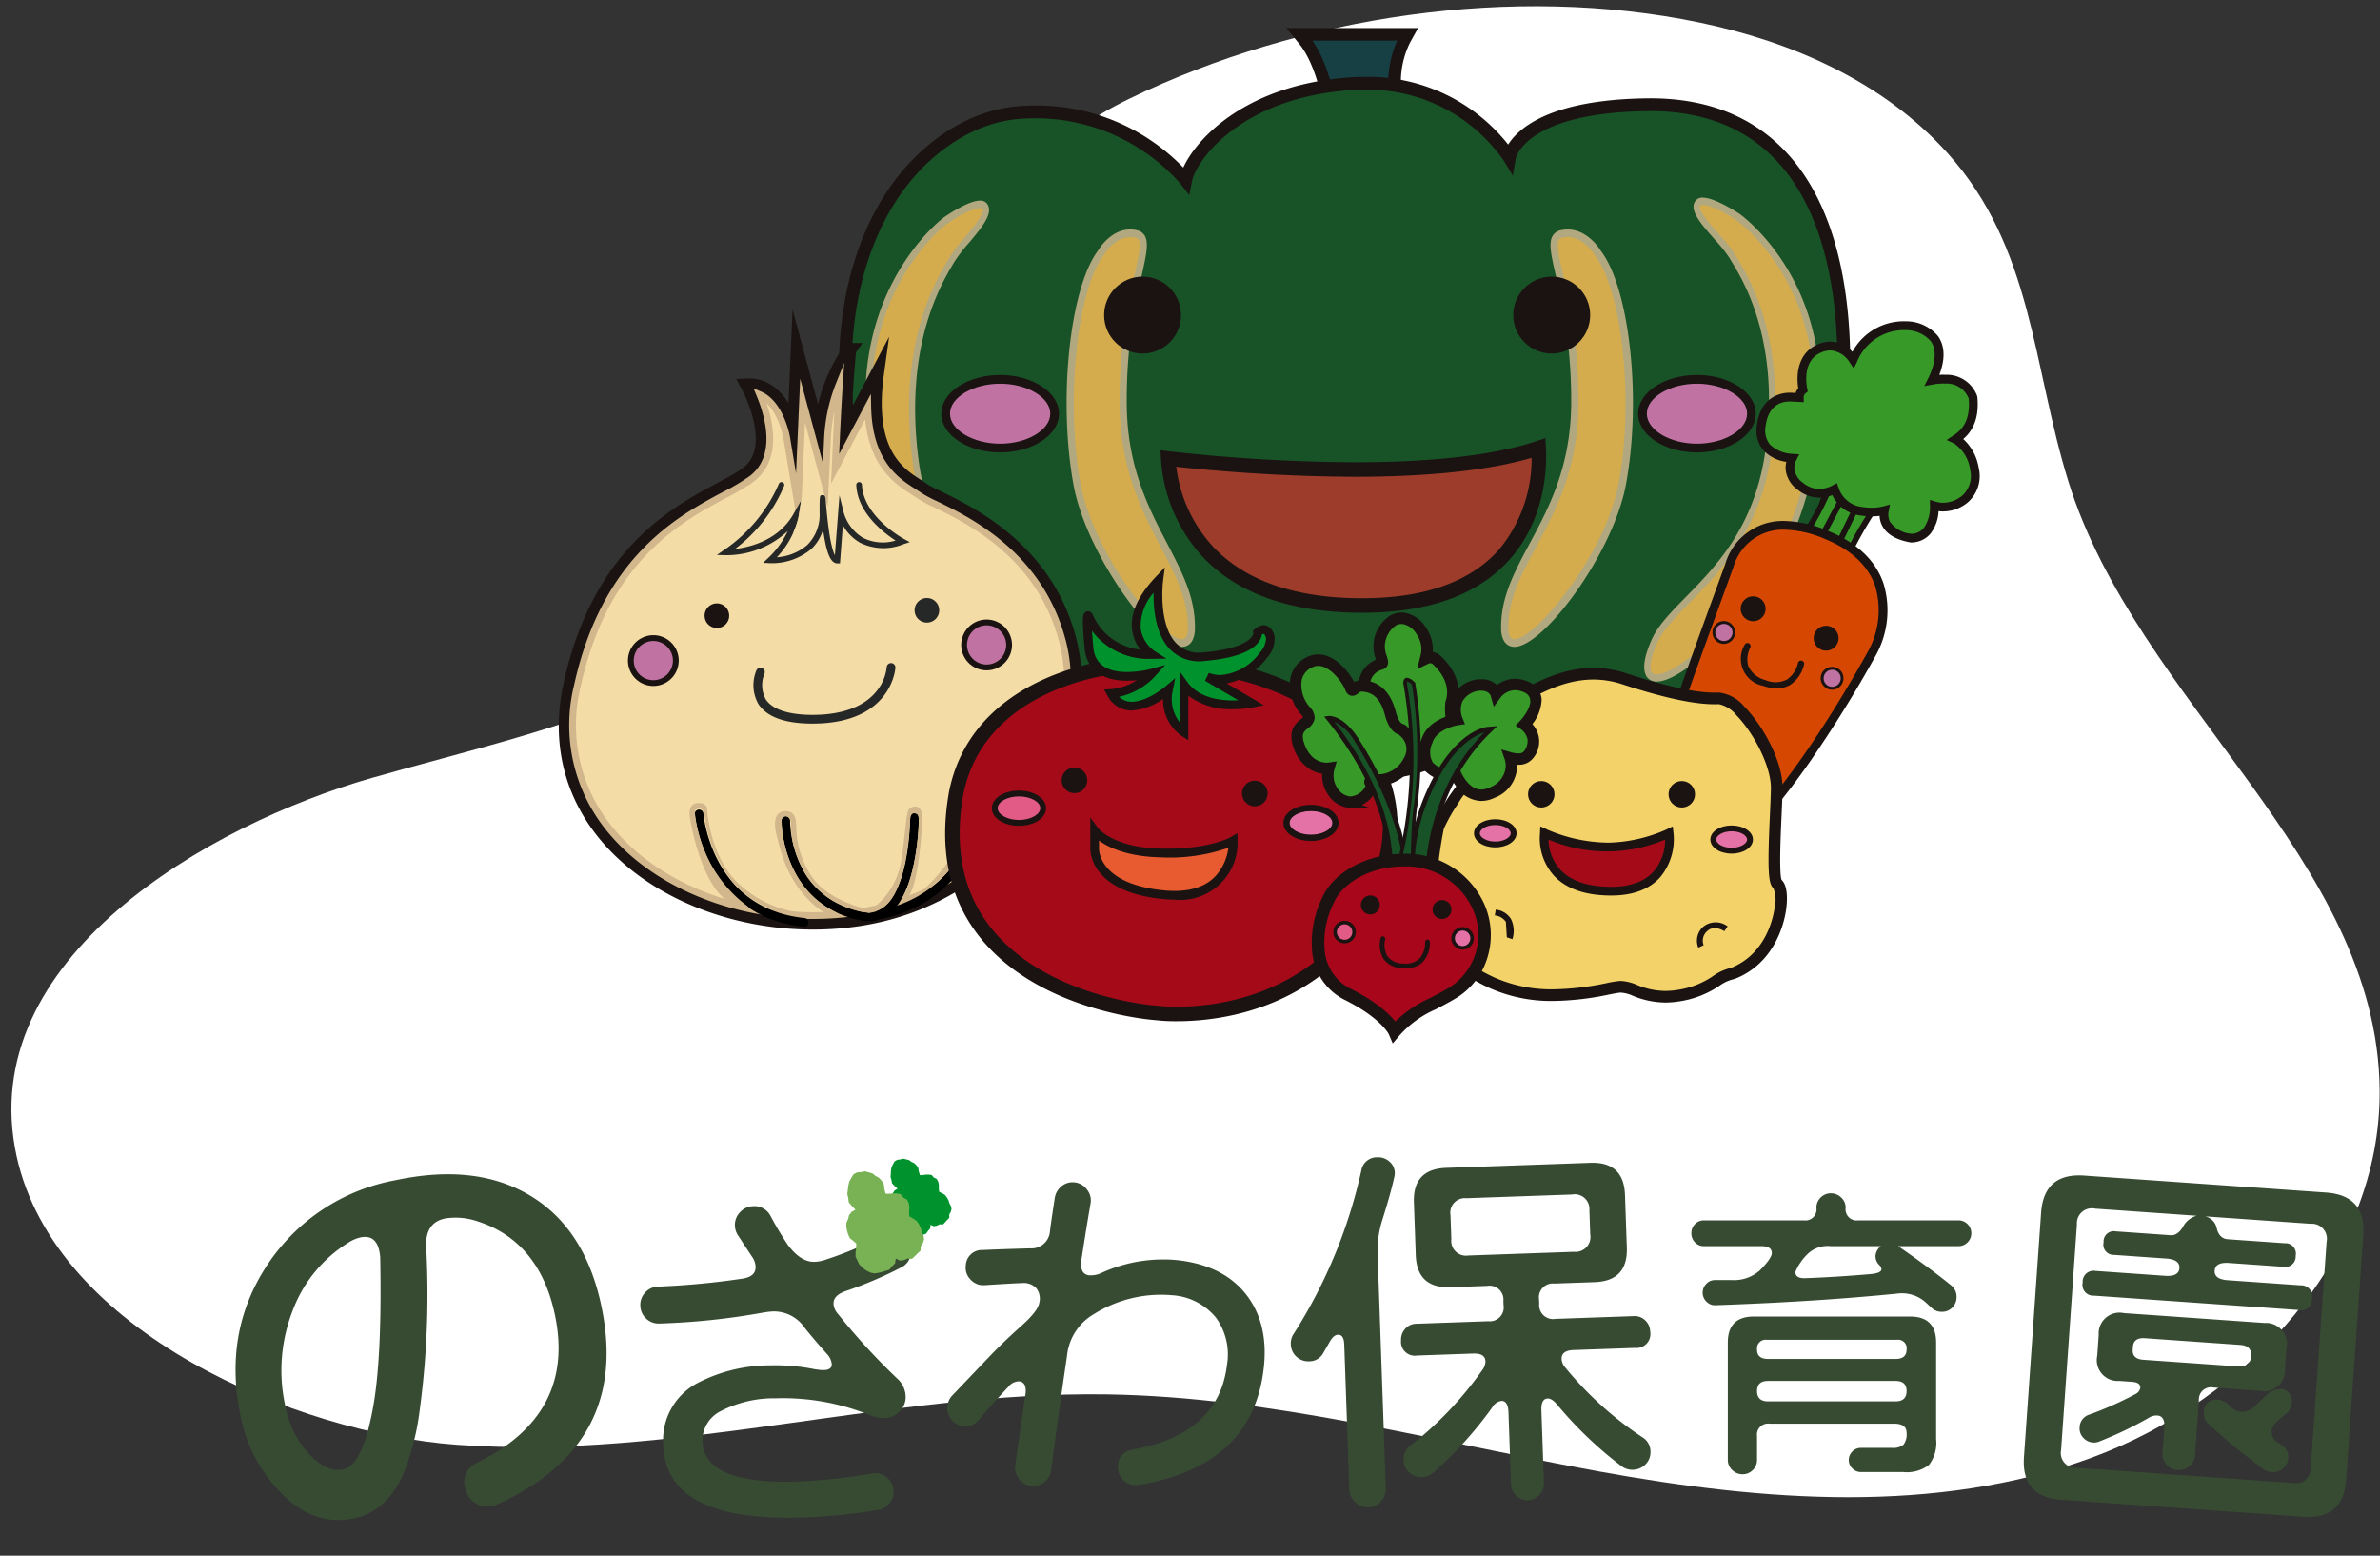 <svg xmlns="http://www.w3.org/2000/svg" xmlns:xlink="http://www.w3.org/1999/xlink" width="303" height="198" viewBox="0 0 303 198">
  <rect x="0" y="0" width="303" height="198" fill="#333333" stroke="none"/>
  <defs>
    <clipPath id="clip-path">
      <rect id="長方形_176" data-name="長方形 176" width="303" height="198" transform="translate(798 37)" fill="none" stroke="#707070" stroke-width="1" opacity="0.72"/>
    </clipPath>
  </defs>
  <g id="logo" transform="translate(-798 -37)" clip-path="url(#clip-path)">
    <g id="logo-2" data-name="logo">
      <g id="グループ_1762" data-name="グループ 1762" transform="translate(1077 277) rotate(-166)">
        <g id="グループ_2008" data-name="グループ 2008" transform="translate(0 0)">
          <path id="パス_1863" data-name="パス 1863" d="M258.908,80.746c-21.672,12.492-47.076,23.63-52.259,50.864-4.1,21.53-2.139,41.135-20.494,56.416C167.62,203.458,142.3,213.995,118.1,214.937c-12.032.469-24.456-1.654-34.6-8.475-13.478-9.065-17.036-23.591-25.028-36.795-15.219-25.142-49.8-37.116-57.2-65.551C-4.058,83.662,8,61.669,25.5,49.784s39.277-15.5,60.393-16.876,42.528-.826,63.134-5.624c27.03-6.293,51.513-21.53,78.86-26.268,19.931-3.454,53.022,1.422,63.25,22.114,11.4,23.066-13.7,46.939-32.228,57.617" transform="translate(0 0.001)" fill="#fff"/>
        </g>
      </g>
      <g id="logo02" transform="translate(960 105)">
        <g id="グループ_459" data-name="グループ 459" transform="translate(-90 -64)">
          <g id="グループ_397" data-name="グループ 397" transform="translate(34.797)">
            <g id="グループ_384" data-name="グループ 384" transform="translate(57.875)">
              <g id="グループ_383" data-name="グループ 383">
                <path id="パス_427" data-name="パス 427" d="M124.419,13.7l-10.852-2.325-.076-.57c-.008-.059-.819-5.932-3.292-8.975L109.116.5h15.139l-.674,1.212a11.745,11.745,0,0,0,.006,10.435Z" transform="translate(-109.116 -0.5)" fill="#164046" stroke="#1a1311" stroke-miterlimit="10" stroke-width="0.857"/>
                <path id="パス_428" data-name="パス 428" d="M114.49,10.884l8.782,1.881-.077-.144c-2.993-5.586-.033-11.087,0-11.142l.064-.115H110.93l.1.123c2.6,3.2,3.417,9.094,3.452,9.343Z" transform="translate(-109.375 -0.624)" fill="#174045" stroke="#1a1311" stroke-miterlimit="10" stroke-width="0.857"/>
              </g>
            </g>
            <g id="グループ_386" data-name="グループ 386" transform="translate(0 5.784)">
              <g id="グループ_385" data-name="グループ 385" transform="translate(0.625 0.631)">
                <path id="パス_429" data-name="パス 429" d="M94.464,91.075a28.508,28.508,0,0,0,15.913,4.9c8.978-.2,15.506-7.138,15.506-7.138s4.081,4.493,12.854,3.572,28.563-17.032,30.6-40.69-4.9-40.789-24.278-40.789c-17.036.1-17.955,6.73-17.955,6.73s-6.12-10.4-20.4-9.381-20.2,9.177-20.81,12.236a25.23,25.23,0,0,0-21.423-8.566C50.6,13.167,34.48,32.747,47.13,69.253,60.8,100.457,90.587,99.232,94.464,91.075Z" transform="translate(-42.358 -8.018)" fill="#185327"/>
                <path id="パス_430" data-name="パス 430" d="M82.354,96.156h0C70.915,96.155,55.6,89.1,46.928,69.3c-8.8-25.408-3.016-40.162,1.217-46.7C52.2,16.333,58.29,12.269,64.423,11.729c.8-.071,1.609-.106,2.4-.106a25.679,25.679,0,0,1,18.947,8.457C86.8,16.458,93.088,9.026,106.66,8.057c.658-.047,1.318-.07,1.961-.07a22.218,22.218,0,0,1,18.384,9.192,6.562,6.562,0,0,1,2.552-3.033c2.174-1.539,6.622-3.384,15.472-3.438,7.1,0,12.8,2.291,16.95,6.81,6.255,6.816,8.854,18.635,7.514,34.18A50.77,50.77,0,0,1,156.67,80.677c-6.756,7.615-13.882,11.453-17.946,11.88a22.554,22.554,0,0,1-2.343.125c-6.376,0-9.819-2.941-10.528-3.619-.981.976-7.252,6.873-15.5,7.061A28.99,28.99,0,0,1,94.5,91.319C92.94,94.264,88.211,96.156,82.354,96.156ZM66.823,11.993c-.779,0-1.575.035-2.367.1-6.022.531-12,4.533-16,10.7-4.2,6.478-9.931,21.115-1.183,46.36,8.6,19.626,23.759,26.623,35.08,26.624h0c5.844,0,10.518-1.892,11.91-4.821l.1-.2.181.133a28.623,28.623,0,0,0,15.8,4.858c8.8-.2,15.31-7.011,15.376-7.08l.137-.146.135.148c.033.036,3.4,3.636,10.392,3.636a22.315,22.315,0,0,0,2.306-.123c3.993-.42,11.017-4.217,17.707-11.758a50.394,50.394,0,0,0,12.731-28.765c1.331-15.439-1.234-27.161-7.418-33.9-4.075-4.439-9.686-6.69-16.677-6.69-16.633.1-17.762,6.507-17.771,6.571l-.075.52-.267-.452a21.7,21.7,0,0,0-18.294-9.362c-.634,0-1.286.024-1.935.07-13.832.988-19.967,8.715-20.642,12.088l-.08.4-.248-.321A25.207,25.207,0,0,0,66.823,11.993Z" transform="translate(-42.326 -7.987)" fill="#1a1311"/>
              </g>
              <path id="パス_431" data-name="パス 431" d="M82.249,96.681h0c-11.636,0-27.2-7.156-36-27.237-8.911-25.707-3.031-40.662,1.265-47.293C51.674,15.724,57.938,11.553,64.264,11c.82-.073,1.646-.11,2.455-.11a26.014,26.014,0,0,1,18.726,7.9c1.838-4,8.338-10.553,21.065-11.462.673-.048,1.348-.073,2.007-.073a22.662,22.662,0,0,1,18.289,8.608c1.356-2.16,5.511-5.81,18.113-5.886,7.288,0,13.147,2.36,17.419,7.015,6.379,6.949,9.034,18.934,7.678,34.66-2.027,23.5-21.713,40.422-31.332,41.431a23.127,23.127,0,0,1-2.409.129,16.173,16.173,0,0,1-10.511-3.385c-1.821,1.712-7.73,6.65-15.506,6.826A29.154,29.154,0,0,1,94.591,92.1C92.64,94.91,87.946,96.681,82.249,96.681ZM66.718,12.518c-.761,0-1.539.034-2.311.1-5.83.514-11.633,4.408-15.526,10.417C44.747,29.42,39.1,43.856,47.764,68.85c8.458,19.3,23.363,26.2,34.483,26.2h0c5.516,0,10.073-1.792,11.34-4.46l.424-.891.8.583a27.8,27.8,0,0,0,15.412,4.737c8.516-.194,14.867-6.814,14.931-6.881l.6-.641.593.652c.029.032,3.243,3.428,9.926,3.428a21.732,21.732,0,0,0,2.238-.119c7.741-.812,27.795-15.819,29.876-39.95,1.316-15.258-1.192-26.814-7.254-33.417-3.95-4.3-9.4-6.486-16.211-6.486-15.926.1-17.138,5.981-17.148,6.04l-.38,2.175-1.13-1.886a21.1,21.1,0,0,0-17.75-9.051c-.621,0-1.257.023-1.891.069-13.74.981-19.518,8.833-20.069,11.583l-.351,1.752-1.1-1.414A24.584,24.584,0,0,0,66.718,12.518Z" transform="translate(-41.596 -7.25)" fill="#1a1311"/>
            </g>
            <g id="グループ_388" data-name="グループ 388" transform="translate(40.952 51.766)">
              <g id="グループ_387" data-name="グループ 387">
                <path id="パス_432" data-name="パス 432" d="M90.515,63.716A19.245,19.245,0,0,0,95.8,75.827c4.3,4.378,10.821,6.6,19.394,6.6,8.218,0,14.322-2.2,18.145-6.525,4.483-5.075,4.451-11.665,4.341-13.519-5.483,1.815-13.381,2.735-23.489,2.735A220.415,220.415,0,0,1,90.515,63.716Z" transform="translate(-89.536 -61.126)" fill="#9e3c2b"/>
                <path id="パス_433" data-name="パス 433" d="M115.027,83.141c-8.83,0-15.578-2.313-20.055-6.876a20.214,20.214,0,0,1-5.545-12.713l-.054-1.092,1.086.128a220.912,220.912,0,0,0,23.566,1.394c10,0,17.809-.9,23.2-2.688l1.143-.378.071,1.2c.117,1.981.133,8.859-4.571,14.186C129.859,80.841,123.521,83.141,115.027,83.141ZM91.374,64.552a18.208,18.208,0,0,0,4.92,10.418c4.115,4.194,10.418,6.322,18.733,6.322,7.941,0,13.812-2.091,17.452-6.212a18.073,18.073,0,0,0,4.138-11.661c-5.5,1.6-13.092,2.413-22.592,2.413A223.082,223.082,0,0,1,91.374,64.552Z" transform="translate(-89.373 -60.916)" fill="#1a1311"/>
              </g>
            </g>
            <g id="グループ_390" data-name="グループ 390" transform="translate(101.753 43.724)">
              <g id="グループ_389" data-name="グループ 389">
                <path id="パス_434" data-name="パス 434" d="M167.891,52.177c-3.825,0-6.937,1.961-6.937,4.372s3.112,4.372,6.937,4.372,6.937-1.961,6.937-4.372S171.716,52.177,167.891,52.177Z" transform="translate(-160.399 -51.623)" fill="#c073a3"/>
                <path id="パス_435" data-name="パス 435" d="M167.8,61.384c-4.131,0-7.492-2.211-7.492-4.927s3.361-4.927,7.492-4.927,7.492,2.21,7.492,4.927S171.93,61.384,167.8,61.384Zm0-8.744c-3.459,0-6.382,1.748-6.382,3.817s2.922,3.817,6.382,3.817,6.382-1.748,6.382-3.817S171.258,52.64,167.8,52.64Z" transform="translate(-160.307 -51.53)" fill="#1a1311"/>
              </g>
            </g>
            <g id="グループ_392" data-name="グループ 392" transform="translate(13.042 43.724)">
              <g id="グループ_391" data-name="グループ 391">
                <path id="パス_436" data-name="パス 436" d="M64.4,52.177c-3.825,0-6.937,1.961-6.937,4.372s3.111,4.372,6.937,4.372,6.936-1.961,6.936-4.372S68.222,52.177,64.4,52.177Z" transform="translate(-56.905 -51.623)" fill="#c073a3"/>
                <path id="パス_437" data-name="パス 437" d="M64.3,61.384c-4.131,0-7.492-2.211-7.492-4.927S60.173,51.53,64.3,51.53,71.8,53.74,71.8,56.457,68.435,61.384,64.3,61.384Zm0-8.744c-3.459,0-6.382,1.748-6.382,3.817s2.923,3.817,6.382,3.817,6.382-1.748,6.382-3.817S67.763,52.64,64.3,52.64Z" transform="translate(-56.812 -51.53)" fill="#1a1311"/>
              </g>
            </g>
            <g id="グループ_393" data-name="グループ 393" transform="translate(28.995 25.204)">
              <path id="パス_438" data-name="パス 438" d="M79.839,33.018s1.734-3.093,4.524-2.442S82.553,37.658,82.7,52.309s9.048,20.024,8.672,28.815C90.7,87.392,78.707,72.741,76.822,62.4S76.294,37.739,79.839,33.018Z" transform="translate(-75.502 -29.998)" fill="#d4ac4d"/>
              <path id="パス_439" data-name="パス 439" d="M90.116,83.039c-3.641,0-12.23-11.923-13.816-20.624-1.965-10.78-.492-24.947,3.091-29.762.185-.317,1.679-2.738,4.125-2.738a3.818,3.818,0,0,1,.864.1,1.485,1.485,0,0,1,.991.7c.536.921.183,2.5-.4,5.114a66.961,66.961,0,0,0-1.893,16.39c.081,7.952,2.773,13.112,5.146,17.665,1.985,3.806,3.7,7.094,3.525,11.178l0,.033C91.564,82.787,90.646,83.039,90.116,83.039Zm-6.6-52.147c-2.057,0-3.357,2.274-3.369,2.3l-.036.054c-3.4,4.522-4.815,18.608-2.924,28.983,1.647,9.032,10.3,19.836,12.928,19.836.183,0,.61,0,.729-1.059.158-3.8-1.5-6.967-3.409-10.637-2.427-4.655-5.179-9.931-5.264-18.133A67.886,67.886,0,0,1,84.092,35.6c.491-2.2.845-3.793.513-4.366a.575.575,0,0,0-.416-.266A2.927,2.927,0,0,0,83.516,30.893Z" transform="translate(-75.424 -29.916)" fill="#b1a87f"/>
            </g>
            <g id="グループ_394" data-name="グループ 394" transform="translate(84.31 25.204)">
              <path id="パス_440" data-name="パス 440" d="M152.363,33.018s-1.781-3.093-4.647-2.442,1.859,7.082,1.7,21.733-9.295,20.024-8.908,28.815c.7,6.268,13.014-8.384,14.951-18.722S156,37.739,152.363,33.018Z" transform="translate(-140.035 -29.998)" fill="#d4ac4d"/>
              <path id="パス_441" data-name="パス 441" d="M139.972,81.1l0-.033c-.18-4.085,1.581-7.372,3.62-11.178,2.439-4.553,5.2-9.713,5.288-17.665a65.246,65.246,0,0,0-1.946-16.39c-.6-2.615-.96-4.193-.41-5.114a1.522,1.522,0,0,1,1.017-.7,4.032,4.032,0,0,1,.887-.1c2.513,0,4.048,2.421,4.239,2.738,3.681,4.815,5.194,18.982,3.175,29.762-1.63,8.7-10.453,20.624-14.193,20.624C141.1,83.039,140.16,82.787,139.972,81.1Zm7.763-50.127a.588.588,0,0,0-.427.266c-.342.572.022,2.163.526,4.366a66.131,66.131,0,0,1,1.971,16.63c-.087,8.2-2.913,13.478-5.407,18.133-1.965,3.67-3.663,6.839-3.5,10.637.123,1.059.561,1.059.75,1.059,2.7,0,11.589-10.8,13.281-19.836,1.943-10.375.483-24.461-3-28.983l-.037-.054c-.013-.023-1.347-2.3-3.461-2.3A3.093,3.093,0,0,0,147.736,30.972Z" transform="translate(-139.957 -29.916)" fill="#b1a87f"/>
            </g>
            <g id="グループ_395" data-name="グループ 395" transform="translate(3.369 21.535)">
              <path id="パス_442" data-name="パス 442" d="M55.768,28.267s4.39-3.086,5.1-1.741-3.228,4.827-4.325,6.8-6.52,9.97-4.583,25.241S63.9,78.2,66.227,83.735s-.194,6.329-5.294,1.9-16.14-15.9-14.848-37.427C47.117,34.6,55.768,28.267,55.768,28.267Z" transform="translate(-45.592 -25.712)" fill="#d4ac4d"/>
              <path id="パス_443" data-name="パス 443" d="M65.855,88.887c-1.192,0-2.994-1.019-5.211-2.945-7.493-6.51-16.18-18.361-15.01-37.849,1.04-13.7,9.784-20.249,9.872-20.313.13-.092,3.072-2.147,4.61-2.147a1.054,1.054,0,0,1,1.014.556c.629,1.193-.8,2.9-2.466,4.882A18.9,18.9,0,0,0,56.8,33.518c-.075.134-.168.295-.277.482-1.491,2.56-6.028,10.351-4.245,24.42,1.287,10.141,6.109,15.3,9.984,19.441,1.855,1.984,3.456,3.7,4.245,5.576.91,2.17,1.141,3.735.685,4.651A1.4,1.4,0,0,1,65.855,88.887Zm-5.74-62.3c-1.106,0-3.42,1.456-4.219,2.017-.079.058-8.489,6.375-9.49,19.573-1.143,19.036,7.356,30.626,14.686,37,2.026,1.76,3.762,2.769,4.763,2.769.5,0,.633-.257.675-.342.138-.278.346-1.2-.713-3.722-.721-1.718-2.271-3.376-4.066-5.3-3.76-4.021-8.91-9.528-10.24-20.011-1.833-14.45,2.843-22.479,4.379-25.117.105-.181.2-.335.267-.464a19.32,19.32,0,0,1,1.965-2.594c.922-1.1,2.64-3.146,2.355-3.686C60.437,26.627,60.3,26.582,60.115,26.582Z" transform="translate(-45.527 -25.633)" fill="#b1a87f"/>
            </g>
            <g id="グループ_396" data-name="グループ 396" transform="translate(102.532 21.158)">
              <path id="パス_444" data-name="パス 444" d="M173.249,27.758s-4.485-3-5.21-1.7,3.3,4.7,4.418,6.627,6.661,9.708,4.683,24.578-12.2,19.108-14.574,24.5.2,6.164,5.408,1.849,16.487-15.486,15.167-36.444C182.086,33.922,173.249,27.758,173.249,27.758Z" transform="translate(-161.282 -25.27)" fill="#d4ac4d"/>
              <path id="パス_445" data-name="パス 445" d="M161.448,86.008c-.466-.891-.231-2.415.7-4.528.806-1.83,2.442-3.5,4.336-5.43,3.958-4.035,8.884-9.057,10.2-18.931,1.822-13.7-2.813-21.285-4.335-23.779-.112-.183-.207-.338-.283-.469a18.587,18.587,0,0,0-1.9-2.383c-1.7-1.928-3.162-3.593-2.519-4.755a1.09,1.09,0,0,1,1.035-.542c1.571,0,4.576,2,4.709,2.091.09.063,9.022,6.439,10.084,19.78,1.195,18.975-7.679,30.515-15.333,36.854-2.265,1.876-4.106,2.868-5.324,2.868A1.431,1.431,0,0,1,161.448,86.008Zm6.857-59.772c-.291.525,1.464,2.518,2.406,3.589a18.789,18.789,0,0,1,2.007,2.526c.073.125.165.276.273.452,1.569,2.569,6.346,10.386,4.473,24.457-1.358,10.207-6.619,15.569-10.46,19.486-1.833,1.868-3.417,3.482-4.153,5.156-1.083,2.458-.87,3.353-.729,3.624.043.083.174.334.689.334,1.023,0,2.8-.984,4.866-2.7,7.488-6.2,16.168-17.487,15-36.024-1.023-12.851-9.614-19-9.694-19.058-.816-.547-3.18-1.965-4.31-1.965C168.483,26.118,168.347,26.161,168.305,26.237Z" transform="translate(-161.216 -25.193)" fill="#b1a87f"/>
            </g>
            <ellipse id="楕円形_115" data-name="楕円形 115" cx="4.897" cy="4.895" rx="4.897" ry="4.895" transform="translate(85.856 31.209)" fill="#1a1311"/>
            <ellipse id="楕円形_116" data-name="楕円形 116" cx="4.897" cy="4.895" rx="4.897" ry="4.895" transform="translate(33.768 31.209)" fill="#1a1311"/>
          </g>
          <g id="グループ_404" data-name="グループ 404" transform="translate(0 40.505)">
            <g id="グループ_399" data-name="グループ 399">
              <g id="グループ_398" data-name="グループ 398">
                <path id="パス_446" data-name="パス 446" d="M24.144,52.3s4.341,7.849,0,11.174S6.13,69.843,1.6,90.344s17.275,32.967,36.859,29.92,30.3-21.978,26.7-35.645S48.624,67.073,46.592,65.6s-7.483-3.417-5.913-14.775l-4.249,8.034s.369-8.219.739-11.081a21.056,21.056,0,0,0-3.743,11.266l-2.908-10.8-.462,10.527S28.948,52.114,24.144,52.3Z" transform="translate(-1 -47.773)" fill="#dec99f" stroke="#1a1311" stroke-miterlimit="10" stroke-width="1.714"/>
                <path id="パス_447" data-name="パス 447" d="M25.885,54.226c1.107,2.675,2.618,7.916-1.024,10.7a27.156,27.156,0,0,1-3.5,2.076C15.7,70.03,6.234,75.092,2.662,91.267A20.863,20.863,0,0,0,6.7,109.421c5.5,6.845,15.449,11.1,25.961,11.1a38.005,38.005,0,0,0,5.81-.445,31.518,31.518,0,0,0,21.8-14.013c4.26-6.508,5.81-14.165,4.144-20.482C61.533,74.623,52.528,70.243,48.2,68.137a15.234,15.234,0,0,1-2-1.069c-.2-.145-.445-.3-.729-.482-2.084-1.323-5.689-3.612-5.838-10.794l-4.159,7.863.185-4.118c.009-.217.161-3.574.367-6.708a21.352,21.352,0,0,0-1.523,6.977l-.275,5.93L31.335,54.979l-.586,13.356-1.45-8.7C29.29,59.59,28.54,55.368,25.885,54.226Z" transform="translate(-1.155 -48.497)" fill="#f3dca5" stroke="#d1b78b" stroke-miterlimit="10" stroke-width="0.857"/>
              </g>
            </g>
            <path id="パス_448" data-name="パス 448" d="M31.778,57.51" transform="translate(-5.397 -49.167)" fill="none" stroke="#646464" stroke-miterlimit="10" stroke-width="1" opacity="0.56"/>
            <ellipse id="楕円形_117" data-name="楕円形 117" cx="1.57" cy="1.57" rx="1.57" ry="1.57" transform="translate(17.697 32.288)" fill="#1a1311"/>
            <ellipse id="楕円形_118" data-name="楕円形 118" cx="1.57" cy="1.57" rx="1.57" ry="1.57" transform="translate(44.434 31.602)" fill="#262727"/>
            <g id="グループ_401" data-name="グループ 401" transform="translate(50.369 34.349)">
              <g id="グループ_400" data-name="グループ 400">
                <ellipse id="楕円形_119" data-name="楕円形 119" cx="2.864" cy="2.863" rx="2.864" ry="2.863" transform="translate(0.37 0.37)" fill="#c073a3"/>
                <path id="パス_449" data-name="パス 449" d="M63,94.328a3.233,3.233,0,1,1,3.233-3.233A3.236,3.236,0,0,1,63,94.328ZM63,88.6a2.493,2.493,0,1,0,2.493,2.493A2.5,2.5,0,0,0,63,88.6Z" transform="translate(-59.763 -87.862)" fill="#1a1311"/>
              </g>
            </g>
            <g id="グループ_403" data-name="グループ 403" transform="translate(7.94 36.339)">
              <g id="グループ_402" data-name="グループ 402">
                <ellipse id="楕円形_120" data-name="楕円形 120" cx="2.864" cy="2.863" rx="2.864" ry="2.863" transform="translate(0.37 0.37)" fill="#c073a3"/>
                <path id="パス_450" data-name="パス 450" d="M13.5,96.649a3.232,3.232,0,1,1,3.233-3.232A3.236,3.236,0,0,1,13.5,96.649Zm0-5.725a2.493,2.493,0,1,0,2.493,2.493A2.5,2.5,0,0,0,13.5,90.923Z" transform="translate(-10.263 -90.184)" fill="#1a1311"/>
              </g>
            </g>
            <path id="パス_451" data-name="パス 451" d="M36.421,102.029c-3.479,0-5.79-.831-6.872-2.47a4.852,4.852,0,0,1-.261-4.311.554.554,0,0,1,1.015.445,3.792,3.792,0,0,0,.177,3.264c.874,1.314,3.015,1.99,6.147,1.963,3.714-.036,6.49-1.113,8.03-3.114a5.765,5.765,0,0,0,1.214-2.947.554.554,0,0,1,1.107.048c0,.069-.414,7.024-10.341,7.12Z" transform="translate(-4.984 -54.438)" fill="#262727"/>
            <path id="パス_452" data-name="パス 452" d="M39.148,77.784h-.333c-.848,0-1.4-1.259-1.819-4.323A5.449,5.449,0,0,1,35.5,75.954a7.813,7.813,0,0,1-5.3,1.806l-.842-.046.616-.577A11.287,11.287,0,0,0,32.5,73.673a11.516,11.516,0,0,1-7.921,3.071l-1.1-.033.905-.624a19.587,19.587,0,0,0,6.979-8.413.36.36,0,0,1,.678.243,19.641,19.641,0,0,1-6.25,8.033c1.886-.221,5.538-1.086,7.444-4.454l.963-1.7L33.9,71.729a10.942,10.942,0,0,1-2.785,5.279,6.63,6.63,0,0,0,3.89-1.58,5.431,5.431,0,0,0,1.549-4.122c0-2.192,0-2.192.366-2.206s.374.165.446,1.033c.368,4.435.828,6.039,1.135,6.615l.584-7.622.537,2.186A5.569,5.569,0,0,0,42.07,74.53a5.634,5.634,0,0,0,4.162.35c-1.514-.976-4.856-3.523-5.007-7.07a.36.36,0,0,1,.72-.031c.173,4.082,5.3,6.873,5.353,6.9l.741.4-.8.263a6.754,6.754,0,0,1-5.529-.185,5.762,5.762,0,0,1-2.192-2.241Z" transform="translate(-4.211 -50.588)" fill="#262727"/>
            <path id="パス_453" data-name="パス 453" d="M47.566,129.491a.554.554,0,0,1-.108-1.1c12.453-2.471,13.1-15.415,13.1-15.546a.547.547,0,0,1,.574-.531.554.554,0,0,1,.533.575c-.006.139-.7,13.949-14,16.589A.521.521,0,0,1,47.566,129.491Z" transform="translate(-7.573 -57.013)"/>
            <path id="パス_454" data-name="パス 454" d="M46.326,130.38a.554.554,0,0,1-.068-1.1c2.541-.314,3.768-3.519,4.349-6.151a30.875,30.875,0,0,0,.654-5.946.555.555,0,0,1,.552-.557h0a.554.554,0,0,1,.554.552c0,.509-.015,12.465-5.974,13.2A.481.481,0,0,1,46.326,130.38Z" transform="translate(-7.396 -57.63)"/>
            <path id="パス_455" data-name="パス 455" d="M43.961,130.461a.559.559,0,0,1-.084-.006c-10.792-1.638-10.816-12.708-10.815-12.819a.554.554,0,0,1,.555-.548h0a.553.553,0,0,1,.549.558c0,.416.041,10.221,9.873,11.715a.554.554,0,0,1-.082,1.1Z" transform="translate(-5.58 -57.697)"/>
            <path id="パス_456" data-name="パス 456" d="M34.125,130.991l-.057,0C21.4,129.676,20.2,116.76,20.188,116.63a.554.554,0,0,1,1.1-.091c.041.494,1.149,12.131,12.889,13.347a.554.554,0,0,1-.057,1.105Z" transform="translate(-3.741 -57.546)"/>
            <path id="パス_457" data-name="パス 457" d="M41.936,63.949" transform="translate(-6.848 -50.089)" fill="#e5ce9f"/>
            <path id="パス_458" data-name="パス 458" d="M35.634,75.237l-.772-1.122a8.492,8.492,0,0,0,.624-1.846c.133-.814.429-2.682.429-2.682l.615,2.182Z" transform="translate(-5.837 -50.896)" fill="#f3dca5"/>
            <path id="パス_459" data-name="パス 459" d="M26.337,127.889a16.644,16.644,0,0,1-3.85-4.386,17.655,17.655,0,0,1-2.41-7.3.57.57,0,0,1,1.019-.153c.507.769-.048,3.25,3.135,8.195s9.841,5.4,9.841,5.4l.3.137h.812l-.613-.649a13.664,13.664,0,0,1-8.307-3.241c-4.351-3.421-4.607-10.1-4.607-10.1s-.107-.823-1.312-.661-.884,1.794-.884,1.794,1.378,9.213,5.438,11.03S26.337,127.889,26.337,127.889Z" transform="translate(-3.632 -57.414)" fill="#d1b78b"/>
            <path id="パス_460" data-name="パス 460" d="M40.03,129.262a11.531,11.531,0,0,1-4.972-4.442,14.717,14.717,0,0,1-2.107-7.406s.4-.878,1-.155-.47,1.959,1.607,6.294,7.138,5.58,7.942,5.63l.318-.384s-4.756-1.05-6.826-3.882a11.426,11.426,0,0,1-2.169-6.48c-.027-.776,0-2.142-1.393-2.116s-1.553,1.473-1.071,3.241,1.205,5.569,4.634,8.621a9.214,9.214,0,0,0,2.411,1.58Z" transform="translate(-5.445 -57.587)" fill="#d1b78b"/>
            <path id="パス_461" data-name="パス 461" d="M53.622,126.03s5.705-4.177,7.474-13.093c0,0,.107-1.125.964-1.178s.91.99.91.99-.053,5.905-3.321,10.262l-.834.118s2.6-3.809,3.165-6.7.967-4.044.213-4.2-.709.814-.709.814S60.56,122.817,53.622,126.03Z" transform="translate(-8.517 -56.934)" fill="#d1b78b"/>
            <path id="パス_462" data-name="パス 462" d="M46.084,128.832s3.542-1.712,4.211-6.96.482-5.81,1.179-6.131,1.473,0,1.393,1.607-.532,8.794-1.983,9.987l-.806.3s1.777-2.124,2.336-9.407c.131-2.142-.467-1.626-.556-1.75,0,0-.5-.252-.561,1.028s-.5,8.9-3.31,10.89l-.96.434Z" transform="translate(-7.44 -57.488)" fill="#d1b78b"/>
          </g>
          <g id="グループ_419" data-name="グループ 419" transform="translate(138.475 36.895)">
            <g id="グループ_406" data-name="グループ 406" transform="translate(17.243 19.689)">
              <g id="グループ_405" data-name="グループ 405">
                <path id="パス_463" data-name="パス 463" d="M188.532,67.037s-2.675,6.736-4.292,7.36l2.759.517,3.895-7.378Z" transform="translate(-182.893 -66.61)" fill="#379927"/>
                <path id="パス_464" data-name="パス 464" d="M186.974,75.256l-4.305-.806,1.213-.47c1.067-.412,3.069-4.605,4.081-7.152l.116-.29,3.147.665Zm-2.082-1.143,1.683.315,3.538-6.7-1.579-.333C188.041,68.6,186.353,72.576,184.892,74.113Z" transform="translate(-182.669 -66.539)" fill="#1a1311"/>
              </g>
            </g>
            <g id="グループ_408" data-name="グループ 408" transform="translate(22.48 20.12)">
              <g id="グループ_407" data-name="グループ 407">
                <path id="パス_465" data-name="パス 465" d="M195.512,69.391a49.629,49.629,0,0,0-4.722,8.136l-1.5-2.051,4.308-7.757Z" transform="translate(-188.851 -67.139)" fill="#379927"/>
                <path id="パス_466" data-name="パス 466" d="M190.821,78.2l-2.043-2.791,4.646-8.364,2.511,2.193-.194.273a49.468,49.468,0,0,0-4.678,8.054Zm-1.166-2.846.971,1.326a51.253,51.253,0,0,1,4.319-7.324L193.626,68.2Z" transform="translate(-188.778 -67.042)" fill="#1a1311"/>
              </g>
            </g>
            <g id="グループ_410" data-name="グループ 410" transform="translate(20.47 18.361)">
              <g id="グループ_409" data-name="グループ 409">
                <path id="パス_467" data-name="パス 467" d="M192.389,69.456s-3.266,6.611-3.5,7.4l-1.915-1.672,4.756-8.929Z" transform="translate(-186.511 -65.17)" fill="#379927"/>
                <path id="パス_468" data-name="パス 468" d="M189,77.329l-2.57-2.244,5.378-10.1.888,4.337-.057.114c-1.307,2.646-3.311,6.783-3.475,7.336Zm-1.64-2.415,1.3,1.134c.69-1.6,2.8-5.9,3.261-6.822l-.424-2.074Z" transform="translate(-186.434 -64.989)" fill="#1a1311"/>
              </g>
            </g>
            <g id="グループ_412" data-name="グループ 412" transform="translate(13.148)">
              <g id="グループ_411" data-name="グループ 411">
                <path id="パス_469" data-name="パス 469" d="M197.719,71.251l-.034-.005c-1.659-.295-2.741-.918-3.218-1.852a2.557,2.557,0,0,1-.208-1.662,6.523,6.523,0,0,1-1.958.181,10.427,10.427,0,0,1-1.216-.129,4.125,4.125,0,0,1-3.174-2.754,4.119,4.119,0,0,1-2.094.5,3.856,3.856,0,0,1-2.286-.907,3.1,3.1,0,0,1-1.281-2.111,2.654,2.654,0,0,1,.3-1.439,4.85,4.85,0,0,1-3.285-1.388A3.37,3.37,0,0,1,178.574,57c.423-3.564,3.007-3.731,3.789-3.7a2.6,2.6,0,0,1,.279.025l.785.033a1.239,1.239,0,0,1,.47-.992c-.17-.851-.61-4.048,2.021-5.224a3.535,3.535,0,0,1,1.6-.332,3.688,3.688,0,0,1,2.78,1.732,6.991,6.991,0,0,1,6.679-4.327,4.733,4.733,0,0,1,3.674,1.663c1.215,1.745.261,4.156-.3,5.265a7.718,7.718,0,0,1,1.678-.123,3.562,3.562,0,0,1,3.5,2.283l.017.075c.343,3.562-1.443,4.772-2.222,5.291a5.193,5.193,0,0,1,2.4,3.737,3.908,3.908,0,0,1-1.233,3.9,4.378,4.378,0,0,1-2.9.994,3.918,3.918,0,0,1-.969-.165,5.056,5.056,0,0,1-.924,3.189,2.65,2.65,0,0,1-1.946.924Z" transform="translate(-177.984 -43.653)" fill="#379927"/>
                <path id="パス_470" data-name="パス 470" d="M197.629,71.715,197.5,71.7c-1.842-.327-3.058-1.05-3.618-2.146a2.977,2.977,0,0,1-.32-1.232,7.854,7.854,0,0,1-1.376.053,10.873,10.873,0,0,1-1.282-.136,4.551,4.551,0,0,1-3.367-2.561,4.5,4.5,0,0,1-1.835.313,4.4,4.4,0,0,1-2.611-1.03,3.626,3.626,0,0,1-1.485-2.493,3.066,3.066,0,0,1,.083-1.021,4.891,4.891,0,0,1-2.942-1.5,3.9,3.9,0,0,1-.815-3.112c.461-3.888,3.322-4.191,4.187-4.191.065,0,.125,0,.177,0,.147.006.254.019.309.027l.262.011a1.805,1.805,0,0,1,.341-.607c-.33-2.071.13-4.531,2.393-5.542a4.088,4.088,0,0,1,1.845-.38,3.905,3.905,0,0,1,2.657,1.286,7.441,7.441,0,0,1,6.8-3.881,5.283,5.283,0,0,1,4.106,1.9c1.088,1.564.7,3.512.153,4.914a7.244,7.244,0,0,1,.8-.009,4.128,4.128,0,0,1,4,2.644l.049.214c.293,3.045-.893,4.554-1.8,5.317a6.339,6.339,0,0,1,1.97,3.67,4.443,4.443,0,0,1-1.438,4.436,4.954,4.954,0,0,1-3.261,1.11c-.139-.006-.277-.018-.413-.037a5.067,5.067,0,0,1-1.033,2.867,3.189,3.189,0,0,1-2.337,1.118Zm-2.749-4.841-.169.871a2.018,2.018,0,0,0,.158,1.3,3.639,3.639,0,0,0,2.79,1.552,2.077,2.077,0,0,0,1.526-.728,4.607,4.607,0,0,0,.791-2.823l-.008-.756.724.219a3.339,3.339,0,0,0,.831.141,3.849,3.849,0,0,0,2.53-.877,3.377,3.377,0,0,0,1.028-3.372A4.716,4.716,0,0,0,203,59.079l-.909-.414.831-.553c.74-.494,2.278-1.517,1.98-4.74v0a3.013,3.013,0,0,0-2.992-1.889,6.882,6.882,0,0,0-1.557.115l-1.1.2.5-.994c.456-.9,1.4-3.169.338-4.7a4.244,4.244,0,0,0-3.242-1.426,6.456,6.456,0,0,0-6.154,4.012l-.414.869-.545-.793A3.162,3.162,0,0,0,187.4,47.27a2.977,2.977,0,0,0-1.345.284c-2.235,1-1.869,3.78-1.7,4.609l.065.326-.258.211a.69.69,0,0,0-.267.548l.016.594-1.449-.064a2.05,2.05,0,0,0-.21-.018l-.129,0c-1.01,0-2.753.417-3.084,3.211a2.837,2.837,0,0,0,.558,2.262,4.385,4.385,0,0,0,2.9,1.194l.836.058-.38.746a2.113,2.113,0,0,0-.237,1.138,2.567,2.567,0,0,0,1.076,1.729,3.313,3.313,0,0,0,1.961.785,3.6,3.6,0,0,0,1.807-.433l.562-.3.221.6a3.542,3.542,0,0,0,2.743,2.4,9.962,9.962,0,0,0,1.151.123,6.042,6.042,0,0,0,1.79-.163Z" transform="translate(-177.891 -43.56)" fill="#1a1311"/>
              </g>
            </g>
            <g id="グループ_414" data-name="グループ 414" transform="translate(0 25.403)">
              <g id="グループ_413" data-name="グループ 413">
                <path id="パス_471" data-name="パス 471" d="M172.34,78.961c.453-1.3,2.92-7.817,12.482-3.83s7.22,12.227,5.711,14.942-14,25.21-22.217,26.842-4.176-13.684-3.677-16.045S171.887,80.265,172.34,78.961Z" transform="translate(-162.646 -73.301)" fill="#d64802"/>
                <path id="パス_472" data-name="パス 472" d="M167.072,117.5a3.8,3.8,0,0,1-3.124-1.433c-2.408-3.016-1.2-9.885-.083-14.79.058-.254.105-.461.138-.614.408-1.932,4.732-13.78,6.811-19.473.483-1.326.819-2.245.909-2.5a7.635,7.635,0,0,1,7.49-5.478,15.135,15.135,0,0,1,5.731,1.319c3.583,1.494,5.908,3.714,6.91,6.6a11.791,11.791,0,0,1-.927,9.126,159.666,159.666,0,0,1-8.625,13.878c-5.68,8.072-10.379,12.526-13.97,13.239A6.508,6.508,0,0,1,167.072,117.5Zm12.14-43.181a6.553,6.553,0,0,0-6.441,4.733c-.091.259-.428,1.183-.915,2.518-1.908,5.227-6.376,17.467-6.768,19.323-.033.157-.081.369-.141.631-.614,2.7-2.484,10.9-.131,13.852a3.092,3.092,0,0,0,3.3.9c5.871-1.164,15.131-14.487,21.84-26.566a10.846,10.846,0,0,0,.849-8.224c-.894-2.572-3.009-4.569-6.288-5.937A14.06,14.06,0,0,0,179.212,74.318Z" transform="translate(-162.552 -73.208)" fill="#1a1311"/>
              </g>
            </g>
            <ellipse id="楕円形_121" data-name="楕円形 121" cx="1.588" cy="1.587" rx="1.588" ry="1.587" transform="translate(11.132 35)" fill="#1a1311"/>
            <ellipse id="楕円形_122" data-name="楕円形 122" cx="1.588" cy="1.587" rx="1.588" ry="1.587" transform="translate(20.42 38.746)" fill="#1a1311"/>
            <g id="グループ_416" data-name="グループ 416" transform="translate(21.324 43.985)">
              <g id="グループ_415" data-name="グループ 415">
                <ellipse id="楕円形_123" data-name="楕円形 123" cx="1.27" cy="1.27" rx="1.27" ry="1.27" transform="translate(0.185 0.185)" fill="#c073a3"/>
                <path id="パス_473" data-name="パス 473" d="M188.886,97.8h-.063a1.455,1.455,0,0,1,.061-2.909l.064,0a1.455,1.455,0,0,1-.063,2.908Zm0-2.54a1.085,1.085,0,0,0-.045,2.169h.047a1.085,1.085,0,0,0,.046-2.169Z" transform="translate(-187.43 -94.895)" fill="#1a1311"/>
              </g>
            </g>
            <g id="グループ_418" data-name="グループ 418" transform="translate(7.529 38.148)">
              <g id="グループ_417" data-name="グループ 417">
                <ellipse id="楕円形_124" data-name="楕円形 124" cx="1.27" cy="1.27" rx="1.27" ry="1.27" transform="translate(0.185 0.185)" fill="#c073a3"/>
                <path id="パス_474" data-name="パス 474" d="M172.793,90.992l-.064,0a1.455,1.455,0,0,1,.063-2.908l.063,0a1.455,1.455,0,0,1-.062,2.908Zm0-2.54a1.085,1.085,0,0,0-.046,2.169h.048a1.084,1.084,0,0,0,.045-2.168Z" transform="translate(-171.336 -88.082)" fill="#1a1311"/>
              </g>
            </g>
            <path id="パス_475" data-name="パス 475" d="M179.965,97.112a5.5,5.5,0,0,1-1.565-.322,3.5,3.5,0,0,1-2.307-5.287.4.4,0,0,1,.689.395,3.184,3.184,0,0,0-.258,2.4,3.216,3.216,0,0,0,2.138,1.746,3.251,3.251,0,0,0,2.766-.047,3.435,3.435,0,0,0,1.42-2.139.4.4,0,0,1,.781.141,4.219,4.219,0,0,1-1.8,2.683A3.346,3.346,0,0,1,179.965,97.112Z" transform="translate(-164.414 -50.396)" fill="#1a1311"/>
          </g>
          <g id="グループ_430" data-name="グループ 430" transform="translate(48.327 68.203)">
            <g id="グループ_421" data-name="グループ 421" transform="translate(0 11.252)">
              <path id="パス_476" data-name="パス 476" d="M84.569,138.446S54.95,136.363,59.516,111C65.193,82.561,131.96,93.788,109,128.824,99.256,140.42,84.569,138.446,84.569,138.446Z" transform="translate(-57.618 -93.468)" fill="#b00017"/>
              <g id="グループ_420" data-name="グループ 420">
                <path id="パス_477" data-name="パス 477" d="M87.007,138.985a21.287,21.287,0,0,1-2.586-.132c-.566-.039-14.674-1.133-21.9-10.412-3.636-4.671-4.839-10.595-3.576-17.606,2.434-12.2,15.495-16.525,25.939-16.525,12.2,0,23.193,5.178,27.36,12.884,3.367,6.227,2.361,13.772-2.911,21.817l-.035.047C102.04,137.695,92.216,138.985,87.007,138.985Z" transform="translate(-57.536 -93.385)" fill="#a50a19"/>
                <path id="パス_478" data-name="パス 478" d="M86.853,139.755a22.618,22.618,0,0,1-2.678-.136c-.936-.068-15.137-1.259-22.535-10.764-3.8-4.886-5.067-11.057-3.757-18.339,2.547-12.762,16.055-17.285,26.85-17.285,12.528,0,23.85,5.372,28.174,13.369,3.538,6.544,2.517,14.416-2.951,22.764l-.1.135C102.353,138.423,92.223,139.755,86.853,139.755Zm-2.12-44.674c-10.095,0-22.707,4.132-25.032,15.78-1.21,6.725-.068,12.4,3.4,16.857,6.988,8.978,20.652,10.018,21.23,10.057l.061.006a20.482,20.482,0,0,0,2.462.123c5.044,0,14.549-1.244,21.567-9.574l0,0c5.061-7.735,6.048-14.945,2.857-20.849C107.269,100.063,96.6,95.081,84.733,95.081Z" transform="translate(-57.381 -93.231)" fill="#1a1311"/>
              </g>
            </g>
            <g id="グループ_423" data-name="グループ 423" transform="translate(17.538)">
              <g id="グループ_422" data-name="グループ 422">
                <path id="パス_479" data-name="パス 479" d="M81.547,96.434a8.057,8.057,0,0,0,5.183-2.591s-7.528,2.1-8.022-3.207,0-3.948,0-3.948a8.206,8.206,0,0,0,8.022,4.8s-5.06-3.192.864-9.483c0,0-1.358,10.362,5.8,9.746s6.788-3.084,6.788-3.084,1.111-1.11,1.6.555-3.826,6.724-8.022,5.12l5.677,3.33S93.395,98.9,90.8,95.324v6.045a5.187,5.187,0,0,1-1.974-5.428S83.735,100.314,81.547,96.434Z" transform="translate(-77.935 -80.371)" fill="#00932d"/>
                <path id="パス_480" data-name="パス 480" d="M91.266,102.108l-.853-.543a5.61,5.61,0,0,1-2.362-4.7,7.842,7.842,0,0,1-3.988,1.458,3.421,3.421,0,0,1-3.091-1.888l-.445-.789.905-.038a7.541,7.541,0,0,0,3.28-1.135,12.23,12.23,0,0,1-1.224.063c-3.25,0-5.177-1.463-5.425-4.12-.381-4.094-.194-4.3,0-4.515l.165-.182.272-.014a.676.676,0,0,1,.634.521,7.449,7.449,0,0,0,6.036,4.353,5.071,5.071,0,0,1-1.064-2.508c-.264-2.076.741-4.338,2.987-6.724L88.274,80.1l-.221,1.7c-.007.052-.662,5.323,1.548,7.838a4.071,4.071,0,0,0,3.654,1.283c5.23-.451,6.31-1.939,6.284-2.475l-.041-.277L99.7,88a1.781,1.781,0,0,1,1.158-.525c.367,0,1.032.171,1.371,1.315a3.546,3.546,0,0,1-.945,2.822,8.348,8.348,0,0,1-5.134,3.264l4.733,2.777-1.419.29a13.643,13.643,0,0,1-2.487.217,9.007,9.007,0,0,1-5.708-1.709ZM89.6,94.2l-.315,1.579a4.749,4.749,0,0,0,.875,4.037V93.339l1,1.387c1.559,2.152,4.575,2.4,6.469,2.3l-4.238-2.487.479-1a4.133,4.133,0,0,0,1.482.273,6.836,6.836,0,0,0,5.038-2.875,2.793,2.793,0,0,0,.771-1.842c-.114-.382-.245-.521-.307-.521a.493.493,0,0,0-.223.087,2.144,2.144,0,0,1-.465,1.011c-.988,1.253-3.282,2.042-6.818,2.347a5.182,5.182,0,0,1-4.586-1.659c-1.7-1.936-1.951-5.078-1.921-7.014a6.4,6.4,0,0,0-1.634,4.561,4.226,4.226,0,0,0,1.726,2.828l1.541.99-2.038.034a9.006,9.006,0,0,1-6.557-2.56A8.855,8.855,0,0,1,79,88.181c.033.53.087,1.224.171,2.131.193,2.066,1.646,3.114,4.319,3.114a12.765,12.765,0,0,0,3-.389l1.833-.508-1.273,1.415a8.627,8.627,0,0,1-4.6,2.633,2.2,2.2,0,0,0,1.611.637c2,0,4.289-1.946,4.312-1.965Z" transform="translate(-77.843 -80.099)" fill="#1a1311"/>
              </g>
            </g>
            <ellipse id="楕円形_125" data-name="楕円形 125" cx="1.632" cy="1.631" rx="1.632" ry="1.631" transform="translate(14.829 25.485)" fill="#1a1311"/>
            <ellipse id="楕円形_126" data-name="楕円形 126" cx="1.632" cy="1.631" rx="1.632" ry="1.631" transform="translate(37.793 27.157)" fill="#1a1311"/>
            <g id="グループ_425" data-name="グループ 425" transform="translate(18.477 31.836)">
              <g id="グループ_424" data-name="グループ 424">
                <path id="パス_481" data-name="パス 481" d="M79.585,121.453v-2.22s1.975,2.69,8.392,2.826,9.256-1.556,9.256-1.556.247,7.735-8.824,6.873S79.585,121.453,79.585,121.453Z" transform="translate(-79.03 -117.538)" fill="#e85a30"/>
                <path id="パス_482" data-name="パス 482" d="M89.679,127.714c-.453,0-.928-.024-1.414-.07-9.49-.9-9.337-6.273-9.326-6.5v-3.888l1,1.366c.015.021,1.947,2.473,7.956,2.6,6.183.13,8.934-1.463,8.96-1.478l.809-.482.03.942a7.294,7.294,0,0,1-8.017,7.513ZM80.048,120.2v.971c-.007.208-.054,4.572,8.321,5.37,2.874.274,5.063-.326,6.471-1.772a6.574,6.574,0,0,0,1.68-3.654,22.715,22.715,0,0,1-8.646,1.217C83.641,122.241,81.247,121.065,80.048,120.2Z" transform="translate(-78.937 -117.255)" fill="#1a1311"/>
              </g>
            </g>
            <g id="グループ_427" data-name="グループ 427" transform="translate(5.945 28.418)">
              <g id="グループ_426" data-name="グループ 426">
                <ellipse id="楕円形_127" data-name="楕円形 127" cx="3.083" cy="1.871" rx="3.083" ry="1.871" transform="translate(0.37 0.37)" fill="#e25b87"/>
                <path id="パス_483" data-name="パス 483" d="M67.77,117.747c-1.936,0-3.453-.984-3.453-2.241s1.517-2.241,3.453-2.241,3.453.984,3.453,2.241S69.707,117.747,67.77,117.747Zm0-3.742c-1.471,0-2.713.687-2.713,1.5s1.242,1.5,2.713,1.5,2.713-.688,2.713-1.5S69.241,114.005,67.77,114.005Z" transform="translate(-64.317 -113.265)" fill="#1a1311"/>
              </g>
            </g>
            <g id="グループ_429" data-name="グループ 429" transform="translate(43.492 30.659)">
              <g id="グループ_428" data-name="グループ 428">
                <ellipse id="楕円形_128" data-name="楕円形 128" cx="3.083" cy="1.871" rx="3.083" ry="1.871" fill="#e36ba2" stroke="#1a1311" stroke-miterlimit="10" stroke-width="0.857"/>
                <path id="パス_484" data-name="パス 484" d="M111.266,116.313c-1.47,0-2.713.687-2.713,1.5s1.243,1.5,2.713,1.5,2.713-.688,2.713-1.5S112.737,116.313,111.266,116.313Z" transform="translate(-108.183 -115.943)" fill="#e472a6"/>
              </g>
            </g>
          </g>
          <g id="グループ_439" data-name="グループ 439" transform="translate(109.329 81.011)">
            <g id="グループ_432" data-name="グループ 432">
              <g id="グループ_431" data-name="グループ 431">
                <path id="パス_485" data-name="パス 485" d="M159.338,137.019a10.236,10.236,0,0,1-3.836-.806,4.863,4.863,0,0,0-1.893-.457,14.847,14.847,0,0,0-1.581.262,35.56,35.56,0,0,1-6.926.8,18.571,18.571,0,0,1-7.782-1.565c-6.592-3.02-6.275-6.189-6.141-7.542q.013-.122.021-.226c.034-.444-.315-.811-.72-1.237a3.059,3.059,0,0,1-1.059-1.893,52.969,52.969,0,0,1,1.048-8.946c.312-.936,3.147-5.9,4.89-6.629-.2-1.341-.62-5.971,2.95-8.18l.708-.44c3.03-1.894,6.8-4.249,11.2-4.249a12.383,12.383,0,0,1,3.864.625c5.165,1.7,8.948,2.52,11.564,2.52.166,0,.327,0,.483-.009h.063a4.607,4.607,0,0,1,2.742,1.617c2.271,2.32,4.68,6.769,4.611,9.911-.023,1.064-.079,2.291-.138,3.59-.137,2.989-.365,7.991.189,8.471.59.473.581,2.074.394,3.3-.218,1.433-1.3,6.253-6.022,8.109l-.07.02a5.706,5.706,0,0,0-2.067.951,11.527,11.527,0,0,1-4.778,1.86A10.693,10.693,0,0,1,159.338,137.019Z" transform="translate(-128.672 -95.171)" fill="#f3d369"/>
                <path id="パス_486" data-name="パス 486" d="M159.214,137.636a11.016,11.016,0,0,1-4.093-.853,4.413,4.413,0,0,0-1.593-.412c-.267.014-.819.121-1.458.245a36.3,36.3,0,0,1-7.092.819,19.3,19.3,0,0,1-8.091-1.632c-7.072-3.241-6.719-6.778-6.569-8.287q.013-.116.021-.211c.009-.115-.322-.463-.519-.67a3.76,3.76,0,0,1-1.262-2.354,52.925,52.925,0,0,1,1.085-9.229c.3-.893,2.8-5.4,4.795-6.789-.2-1.889-.217-6.2,3.358-8.416l.705-.44c3.109-1.943,6.979-4.361,11.592-4.361a13.11,13.11,0,0,1,4.095.662c5.089,1.671,8.8,2.482,11.333,2.482.156,0,.308,0,.453-.009l.079,0a4.971,4.971,0,0,1,3.284,1.839c2.428,2.481,4.9,7.066,4.823,10.446-.023,1.07-.08,2.3-.139,3.6-.089,1.947-.321,7.035.009,7.951.913.851.7,3,.566,3.906-.233,1.532-1.389,6.685-6.484,8.687l-.208.059a5.1,5.1,0,0,0-1.806.848,12.319,12.319,0,0,1-5.053,1.965A11.377,11.377,0,0,1,159.214,137.636Zm-5.611-2.747a5.853,5.853,0,0,1,2.009.5,9.528,9.528,0,0,0,3.6.769,9.99,9.99,0,0,0,1.593-.135,10.745,10.745,0,0,0,4.5-1.756,6.417,6.417,0,0,1,2.295-1.046h0c4.329-1.721,5.326-6.188,5.528-7.519a4.392,4.392,0,0,0-.127-2.614c-.629-.545-.788-1.993-.464-9.08.059-1.3.115-2.52.138-3.573.062-2.857-2.225-7.155-4.4-9.377a3.911,3.911,0,0,0-2.213-1.395l-.049,0c-.149.005-.32.009-.5.009-2.7,0-6.555-.836-11.8-2.557a11.621,11.621,0,0,0-3.633-.589c-4.188,0-7.859,2.294-10.808,4.137l-.709.441c-3.177,1.966-2.8,6.191-2.61,7.441l.087.571-.532.223a9.171,9.171,0,0,0-2.652,2.966,20.824,20.824,0,0,0-1.821,3.215,52.947,52.947,0,0,0-1.013,8.663,2.427,2.427,0,0,0,.857,1.432,2.418,2.418,0,0,1,.923,1.8c-.006.075-.015.158-.023.245-.119,1.194-.4,3.994,5.713,6.793a17.823,17.823,0,0,0,7.474,1.5,34.868,34.868,0,0,0,6.784-.787,14.644,14.644,0,0,1,1.685-.275C153.5,134.89,153.55,134.889,153.6,134.889Z" transform="translate(-128.549 -95.047)" fill="#1a1311"/>
              </g>
            </g>
            <g id="グループ_434" data-name="グループ 434" transform="translate(14.703 20.161)">
              <g id="グループ_433" data-name="グループ 433">
                <path id="パス_487" data-name="パス 487" d="M154.885,126.968c-3.091,0-5.4-.781-6.854-2.32a6.55,6.55,0,0,1-1.671-4.807l.015-.275.25.116a20.571,20.571,0,0,0,7.974,1.668,19.974,19.974,0,0,0,7.417-1.667l.239-.117.029.265a6.963,6.963,0,0,1-1.576,4.994C159.431,126.248,157.472,126.968,154.885,126.968Z" transform="translate(-145.794 -118.719)" fill="#a50a19"/>
                <path id="パス_488" data-name="パス 488" d="M154.792,127.382c-3.249,0-5.691-.839-7.258-2.494a7.11,7.11,0,0,1-1.822-5.219l.061-1.092.993.46a20.046,20.046,0,0,0,7.729,1.616,19.276,19.276,0,0,0,7.19-1.612l.946-.459.113,1.048a7.574,7.574,0,0,1-1.715,5.425C159.642,126.6,157.544,127.382,154.792,127.382Zm-7.977-7.121a5.854,5.854,0,0,0,1.526,3.864c1.348,1.425,3.519,2.147,6.451,2.147,2.422,0,4.243-.659,5.41-1.959a6.208,6.208,0,0,0,1.456-4.052,19.067,19.067,0,0,1-14.843,0Z" transform="translate(-145.702 -118.577)" fill="#1a1311"/>
              </g>
            </g>
            <ellipse id="楕円形_129" data-name="楕円形 129" cx="1.686" cy="1.686" rx="1.686" ry="1.686" transform="translate(13.206 14.394)" fill="#1a1311"/>
            <ellipse id="楕円形_130" data-name="楕円形 130" cx="1.686" cy="1.686" rx="1.686" ry="1.686" transform="translate(31.096 14.394)" fill="#1a1311"/>
            <path id="パス_489" data-name="パス 489" d="M169.215,136.058a2.364,2.364,0,0,1,.649-2.681,2.533,2.533,0,0,1,3.088-.033l-.424.618c-.051-.034-1.269-.846-2.157-.033a1.608,1.608,0,0,0-.474,1.816Z" transform="translate(-134.333 -100.456)" fill="#1a1311"/>
            <path id="パス_490" data-name="パス 490" d="M140.43,132.508a1.916,1.916,0,0,0-1.411-.825l.125-.739a2.624,2.624,0,0,1,1.93,1.182,3.439,3.439,0,0,1,.189,2.584l-.711-.237.356.118-.356-.117" transform="translate(-130.044 -100.186)" fill="#1a1311"/>
            <g id="グループ_436" data-name="グループ 436" transform="translate(6.327 19.254)">
              <g id="グループ_435" data-name="グループ 435">
                <ellipse id="楕円形_131" data-name="楕円形 131" cx="2.341" cy="1.42" rx="2.341" ry="1.42" transform="translate(0.37 0.37)" fill="#e472a6"/>
                <path id="パス_491" data-name="パス 491" d="M138.64,121.1c-1.52,0-2.71-.787-2.71-1.791s1.191-1.79,2.71-1.79,2.71.787,2.71,1.79S140.16,121.1,138.64,121.1Zm0-2.84c-1.161,0-1.971.554-1.971,1.05s.81,1.05,1.971,1.05,1.971-.554,1.971-1.05S139.8,118.258,138.64,118.258Z" transform="translate(-135.93 -117.518)" fill="#1a1311"/>
              </g>
            </g>
            <g id="グループ_438" data-name="グループ 438" transform="translate(36.417 20.05)">
              <g id="グループ_437" data-name="グループ 437">
                <ellipse id="楕円形_132" data-name="楕円形 132" cx="2.341" cy="1.42" rx="2.341" ry="1.42" transform="translate(0.37 0.37)" fill="#e472a6"/>
                <path id="パス_492" data-name="パス 492" d="M173.745,122.028c-1.52,0-2.71-.787-2.71-1.791s1.191-1.79,2.71-1.79,2.711.786,2.711,1.79S175.266,122.028,173.745,122.028Zm0-2.841c-1.161,0-1.97.554-1.97,1.05s.809,1.05,1.97,1.05,1.971-.554,1.971-1.05S174.907,119.186,173.745,119.186Z" transform="translate(-171.035 -118.447)" fill="#1a1311"/>
              </g>
            </g>
          </g>
          <g id="グループ_458" data-name="グループ 458" transform="translate(92.625 74.392)">
            <g id="グループ_441" data-name="グループ 441" transform="translate(8.688)">
              <g id="グループ_440" data-name="グループ 440">
                <path id="パス_493" data-name="パス 493" d="M130.679,100.137c.108.6,1.01.585,1.017.586l.575.054L126.743,105a1.918,1.918,0,0,1-.739.691,2.6,2.6,0,0,1-2.2-.006l-.073-.027-3.567-5.97-.006-.015a8.892,8.892,0,0,1-.583-2.357c-.191-2,.567-3.337,2.169-3.819a.517.517,0,0,0,.076-.033c.165-.087.16-.212-.028-.792a4.1,4.1,0,0,1-.269-1.557,4.038,4.038,0,0,1,1.813-3.187,2.167,2.167,0,0,1,1.289-.24,3.3,3.3,0,0,1,2.243,1.566,4.036,4.036,0,0,1,.663,3.2c-.046.161-.078.281-.1.369a1.194,1.194,0,0,1,1.441.193c.836.764,2.684,2.828,1.787,5.47A8.738,8.738,0,0,0,130.679,100.137Z" transform="translate(-119.247 -87.372)" fill="#379927"/>
                <path id="パス_494" data-name="パス 494" d="M124.952,106.176a3.676,3.676,0,0,1-1.305-.266l-.17-.064-3.644-6.109a9.189,9.189,0,0,1-.605-2.445c-.2-2.133.633-3.6,2.359-4.126a3.793,3.793,0,0,0-.129-.455,4.221,4.221,0,0,1,1.688-5.1,2.475,2.475,0,0,1,1.464-.272,3.592,3.592,0,0,1,2.456,1.7,4.417,4.417,0,0,1,.741,3.293,1.425,1.425,0,0,1,.195-.014,1.494,1.494,0,0,1,1.023.429c.876.8,2.8,2.959,1.881,5.749a8.151,8.151,0,0,0,.017,1.541c.06.336.692.34.718.34h.03l1.336.126-6.089,4.649a2.237,2.237,0,0,1-.825.75A2.409,2.409,0,0,1,124.952,106.176Zm-1.07-.813a2.313,2.313,0,0,0,1.933.012,1.627,1.627,0,0,0,.622-.579l.029-.05,4.96-3.787a1.118,1.118,0,0,1-1.09-.819,8.948,8.948,0,0,1-.023-1.727l0-.037.012-.035c.839-2.476-.914-4.43-1.707-5.156a.907.907,0,0,0-.621-.272,1.165,1.165,0,0,0-.492.129l-.561.266.143-.6c.022-.092.054-.216.1-.383a3.729,3.729,0,0,0-.625-2.953,3,3,0,0,0-2.029-1.435,1.879,1.879,0,0,0-1.116.207,3.723,3.723,0,0,0-1.654,2.941,3.791,3.791,0,0,0,.255,1.446c.168.518.3.927-.116,1.148a1.155,1.155,0,0,1-.115.051l-.015,0c-1.843.555-2.082,2.212-1.959,3.505a8.7,8.7,0,0,0,.559,2.265Z" transform="translate(-119.198 -87.322)" fill="#1a1311" stroke="#1a1311" stroke-miterlimit="10" stroke-width="0.857"/>
              </g>
            </g>
            <g id="グループ_443" data-name="グループ 443" transform="translate(16.439 8.43)">
              <g id="グループ_442" data-name="グループ 442">
                <path id="パス_495" data-name="パス 495" d="M132.056,109.1s-4.665.137-3.173-4.351c.673-2.29,3.828-2.766,3.828-2.766s-1.407-3.408,2.575-4.378c2.03-.238,2.411,1.114,2.411,1.114a3.137,3.137,0,0,1,4.26-.662c2.169,1.625-.659,4.559-.659,4.559a2.617,2.617,0,0,1,.474,3.9c-.651.812-2.265.345-2.265.345s.988,2.834-2.283,4.394-4.785-2.587-4.785-2.587Z" transform="translate(-128.29 -97.211)" fill="#379927"/>
                <path id="パス_496" data-name="パス 496" d="M135.753,111.853a3.507,3.507,0,0,1-2.779-1.588,6.821,6.821,0,0,1-.671-1.1l-.159.179-.129,0h-.053a4.175,4.175,0,0,1-3.218-1.361,3.64,3.64,0,0,1-.194-3.383c.585-1.994,2.849-2.7,3.723-2.9a3.661,3.661,0,0,1,.183-2.58,3.85,3.85,0,0,1,2.709-1.861l.036-.006a4.159,4.159,0,0,1,.5-.03,2.291,2.291,0,0,1,2.016.919,3.353,3.353,0,0,1,2.337-.984,4.049,4.049,0,0,1,2,.584l.031.021a2.178,2.178,0,0,1,.931,1.609,4.962,4.962,0,0,1-1.34,3.155,2.857,2.857,0,0,1,.284,4.114,1.848,1.848,0,0,1-1.512.6,4.035,4.035,0,0,1-.6-.048,3.936,3.936,0,0,1-2.541,4.279A3.6,3.6,0,0,1,135.753,111.853Zm-3.255-3.806.171.467c.01.027,1.031,2.744,3.083,2.744a3.02,3.02,0,0,0,1.293-.322,3.561,3.561,0,0,0,2.2-2.566,3.191,3.191,0,0,0-.073-1.461l-.19-.545.555.16a3.749,3.749,0,0,0,.908.122,1.272,1.272,0,0,0,1.041-.367,2.519,2.519,0,0,0,.59-1.912,2.64,2.64,0,0,0-1-1.559l-.286-.2.242-.252c.015-.016,1.5-1.577,1.388-2.935a1.579,1.579,0,0,0-.679-1.169,3.452,3.452,0,0,0-1.692-.5,2.867,2.867,0,0,0-2.161,1.082l-.362.5-.167-.591c-.011-.035-.3-.925-1.664-.925a3.581,3.581,0,0,0-.408.024,3.278,3.278,0,0,0-2.3,1.547,3.234,3.234,0,0,0-.051,2.424l.145.35-.375.057c-.03,0-2.976.477-3.586,2.555a3.109,3.109,0,0,0,.108,2.856,3.564,3.564,0,0,0,2.646,1.112Z" transform="translate(-128.24 -97.161)" fill="#1a1311" stroke="#1a1311" stroke-miterlimit="10" stroke-width="0.857"/>
              </g>
            </g>
            <g id="グループ_445" data-name="グループ 445" transform="translate(0 5.332)">
              <g id="グループ_444" data-name="グループ 444">
                <path id="パス_497" data-name="パス 497" d="M120.194,109.141s-1.713-.117-1.206.41-1.023,2.58-2.769,2.4a3.428,3.428,0,0,1-2.562-4.3s-2.645.379-3.8-2.879,2.483-2.511.841-4.429-1.961-4.993.531-6.2,4.821,2.227,5.159,3.187.5-.234,1.5-.171,2.777.408,3.591,3.448c.593,2.3,1.509,1.989,1.65,2.255a3.015,3.015,0,0,1,.72,3.832A4.438,4.438,0,0,1,120.194,109.141Z" transform="translate(-109.111 -93.595)" fill="#379927"/>
                <path id="パス_498" data-name="パス 498" d="M116.386,112.211a2.4,2.4,0,0,1-.249-.013,3.2,3.2,0,0,1-2.269-1.471,3.936,3.936,0,0,1-.638-2.816,3.738,3.738,0,0,1-1.708-.493,4.644,4.644,0,0,1-2-2.6c-.686-1.932.21-2.655.8-3.134.236-.19.439-.355.453-.519a1.138,1.138,0,0,0-.36-.681,5.184,5.184,0,0,1-1.276-4.278,3.345,3.345,0,0,1,1.9-2.382,2.764,2.764,0,0,1,1.209-.283c2.312,0,4.091,2.868,4.362,3.638.016.046.03.082.043.111l.04-.033a1.57,1.57,0,0,1,1.158-.446c1.971.126,3.233,1.326,3.86,3.668.411,1.6.954,1.805,1.245,1.918a.634.634,0,0,1,.38.276c.009.01.068.072.116.122a3.162,3.162,0,0,1,.609,3.981,4.7,4.7,0,0,1-3.916,2.611h-.027s-.156-.01-.352-.01a3.165,3.165,0,0,0-.529.035.962.962,0,0,1-.028.89,3.375,3.375,0,0,1-2.828,1.907Zm-2.367-4.965-.126.439a3.287,3.287,0,0,0,.47,2.709,2.611,2.611,0,0,0,1.837,1.212,1.7,1.7,0,0,0,.187.009,2.761,2.761,0,0,0,2.279-1.545c.093-.218.079-.34.058-.362a.479.479,0,0,1-.144-.542c.114-.269.471-.384,1.191-.384.182,0,.329.009.377.011a4.1,4.1,0,0,0,3.385-2.279,2.567,2.567,0,0,0-.5-3.3,1.6,1.6,0,0,1-.19-.218c-.022-.01-.059-.025-.088-.036-.392-.15-1.12-.429-1.609-2.322-.735-2.747-2.247-3.157-3.321-3.225a1,1,0,0,0-.739.309.75.75,0,0,1-.472.236c-.353,0-.489-.388-.555-.574-.275-.781-1.94-3.241-3.8-3.241a2.16,2.16,0,0,0-.949.224,2.766,2.766,0,0,0-1.58,1.966,4.649,4.649,0,0,0,1.146,3.768,1.576,1.576,0,0,1,.5,1.123,1.439,1.439,0,0,1-.673.928c-.57.462-1.16.938-.615,2.473.863,2.432,2.571,2.694,3.265,2.694a1.56,1.56,0,0,0,.214-.011Z" transform="translate(-109.061 -93.545)" fill="#1a1311" stroke="#1a1311" stroke-miterlimit="10" stroke-width="0.857"/>
              </g>
            </g>
            <g id="グループ_447" data-name="グループ 447" transform="translate(14.88 14.025)">
              <g id="グループ_446" data-name="グループ 446">
                <path id="パス_499" data-name="パス 499" d="M127.708,126.978l-.121-.289c-.024-.057-2.395-5.874,1.039-13.98,2.138-5.047,4.553-7.147,6.2-8.019a4.409,4.409,0,0,1,1.545-.543l.417-.033-.3.291c-8.707,8.465-7.834,20.65-7.824,20.772l0,.045Z" transform="translate(-126.471 -103.752)" fill="#185327"/>
                <path id="パス_500" data-name="パス 500" d="M127.624,127.6l-.362-.859c-.024-.058-2.446-5.984,1.04-14.211,2.172-5.127,4.645-7.271,6.337-8.167a4.648,4.648,0,0,1,1.66-.576l1.241-.1-.892.867c-8.6,8.365-7.745,20.413-7.736,20.534l.011.135Zm8.246-23.111a5.463,5.463,0,0,0-.952.4c-1.606.85-3.963,2.906-6.067,7.873-2.93,6.915-1.565,12.163-1.145,13.446l.61-1.116C128.264,124.288,127.691,112.79,135.87,104.491Z" transform="translate(-126.421 -103.691)" fill="#1a1311"/>
              </g>
            </g>
            <g id="グループ_449" data-name="グループ 449" transform="translate(3.956 12.731)">
              <g id="グループ_448" data-name="グループ 448">
                <path id="パス_501" data-name="パス 501" d="M121.676,124.928s3.339-9.193-7.345-22.4c0,0,1.694-.214,3.624,2.861,0,0,7.586,11.288,6.074,20Z" transform="translate(-113.77 -102.23)" fill="#185327"/>
                <path id="パス_502" data-name="パス 502" d="M124.177,125.691l-2.994-.587.119-.327a14.467,14.467,0,0,0,.313-6.152c-.831-6.442-4.6-12.232-7.61-15.956l-.329-.406.524-.076a.8.8,0,0,1,.111-.006c.45,0,2.054.217,3.8,3a48,48,0,0,1,3.625,6.772c1.575,3.606,3.285,8.863,2.491,13.435Zm-2.213-1.041,1.726.338c1.251-8.45-6-19.369-6.076-19.48a6,6,0,0,0-2.643-2.582c2.973,3.8,6.449,9.428,7.241,15.669A15.909,15.909,0,0,1,121.964,124.649Z" transform="translate(-113.676 -102.18)" fill="#1a1311"/>
              </g>
            </g>
            <g id="グループ_451" data-name="グループ 451" transform="translate(12.794 7.882)">
              <g id="グループ_450" data-name="グループ 450">
                <path id="パス_503" data-name="パス 503" d="M124.471,123.315l1.925.09s0-8.536.459-10.739a54.918,54.918,0,0,0-.291-15.378s-1.244-1.219-1.043.126A54.915,54.915,0,0,1,124.765,120C123.809,124.194,124.471,123.315,124.471,123.315Z" transform="translate(-124.025 -96.558)" fill="#185327"/>
                <path id="パス_504" data-name="パス 504" d="M126.583,123.6l-2.064-.1a.33.33,0,0,1-.2.073h0a.286.286,0,0,1-.226-.111c-.1-.124-.305-.384.417-3.552a55.244,55.244,0,0,0,.821-22.088c-.03-.179-.054-.318-.069-.417a.907.907,0,0,1,.108-.744.415.415,0,0,1,.326-.145c.386,0,.89.476.987.571l.051.051.013.07a55.027,55.027,0,0,1,.29,15.461c-.445,2.156-.453,10.608-.453,10.694Zm-2.139-.548,1.692.079c0-1.414.045-8.528.462-10.55a54.478,54.478,0,0,0-.279-15.221,1.563,1.563,0,0,0-.615-.394.809.809,0,0,0,0,.375c.015.1.039.233.069.408a55.692,55.692,0,0,1-.827,22.264,14.946,14.946,0,0,0-.512,3.039Z" transform="translate(-123.988 -96.521)" fill="#1a1311"/>
              </g>
            </g>
            <g id="グループ_453" data-name="グループ 453" transform="translate(2.795 30.708)">
              <g id="グループ_452" data-name="グループ 452">
                <path id="パス_505" data-name="パス 505" d="M122.5,145.421s-.952-2.228-5.915-4.72-4.256-8.557-2.574-11.951c2.511-5.9,15.134-8.067,19.188.767a8.721,8.721,0,0,1-3.122,10.869C126.917,142.315,124.7,142.805,122.5,145.421Z" transform="translate(-112.384 -123.224)" fill="#a8061a"/>
                <path id="パス_506" data-name="パス 506" d="M122.334,146.062l-.237-.554c-.02-.044-1.024-2.167-5.74-4.536a7.13,7.13,0,0,1-3.982-5.932,12.438,12.438,0,0,1,1.237-6.507c1.332-3.113,5.5-5.371,9.916-5.371a10.46,10.46,0,0,1,9.949,6.137,9.333,9.333,0,0,1,.354,6.609,8.693,8.693,0,0,1-3.62,4.733c-.985.6-1.858,1.053-2.7,1.491a13.625,13.625,0,0,0-4.784,3.466Zm1.193-22.154c-4.136,0-8.02,2.072-9.235,4.927l-.009.019a11.667,11.667,0,0,0-1.167,6.109,6.449,6.449,0,0,0,3.575,5.343c3.72,1.869,5.247,3.606,5.806,4.422a15.013,15.013,0,0,1,4.668-3.258c.833-.431,1.695-.877,2.657-1.464a8.36,8.36,0,0,0,2.973-10.4A9.737,9.737,0,0,0,123.528,123.907Z" transform="translate(-112.323 -123.162)" fill="#1a1311" stroke="#1a1311" stroke-miterlimit="10" stroke-width="0.857"/>
              </g>
            </g>
            <g id="グループ_455" data-name="グループ 455" transform="translate(5.124 38.805)">
              <g id="グループ_454" data-name="グループ 454">
                <ellipse id="楕円形_133" data-name="楕円形 133" cx="1.207" cy="1.207" rx="1.207" ry="1.207" transform="translate(0.224 0.224)" fill="#e25b87"/>
                <path id="パス_507" data-name="パス 507" d="M116.471,135.472a1.431,1.431,0,1,1,.669-.166A1.428,1.428,0,0,1,116.471,135.472Zm0-2.414a.983.983,0,0,0-.868,1.444.983.983,0,1,0,.868-1.444Z" transform="translate(-115.039 -132.611)" fill="#1a1311"/>
              </g>
            </g>
            <g id="グループ_457" data-name="グループ 457" transform="translate(20.147 39.601)">
              <g id="グループ_456" data-name="グループ 456">
                <ellipse id="楕円形_134" data-name="楕円形 134" cx="1.207" cy="1.207" rx="1.207" ry="1.207" transform="translate(0.224 0.223)" fill="#e472a6"/>
                <path id="パス_508" data-name="パス 508" d="M134,136.4a1.43,1.43,0,1,1,.669-.166A1.43,1.43,0,0,1,134,136.4Zm0-2.414a.984.984,0,0,0-.868,1.444.983.983,0,0,0,.871.524.966.966,0,0,0,.459-.115.983.983,0,0,0-.461-1.852Z" transform="translate(-132.566 -133.54)" fill="#1a1311"/>
              </g>
            </g>
            <ellipse id="楕円形_135" data-name="楕円形 135" cx="1.207" cy="1.207" rx="1.207" ry="1.207" transform="translate(8.628 35.576)" fill="#1a1311"/>
            <ellipse id="楕円形_136" data-name="楕円形 136" cx="1.207" cy="1.207" rx="1.207" ry="1.207" transform="translate(17.753 36.16)" fill="#1a1311"/>
            <path id="パス_509" data-name="パス 509" d="M126.8,138.636a3.591,3.591,0,0,1-1.977.338,3.043,3.043,0,0,1-2.4-1.162,3.485,3.485,0,0,1-.383-2.669.3.3,0,0,1,.582.159,2.917,2.917,0,0,0,.3,2.166,2.478,2.478,0,0,0,1.946.9,2.6,2.6,0,0,0,2.109-.607,3.052,3.052,0,0,0,.735-2.116.3.3,0,0,1,.6-.038,3.622,3.622,0,0,1-.911,2.581A2.567,2.567,0,0,1,126.8,138.636Z" transform="translate(-110.899 -94.137)" fill="#1a1311"/>
          </g>
        </g>
      </g>
      <path id="パス_4432" data-name="パス 4432" d="M53.454-21.83q0,18-18.231,22.007a2.375,2.375,0,0,1-.649.059A2.83,2.83,0,0,1,32.539-.59a2.752,2.752,0,0,1-.856-2.065,2.65,2.65,0,0,1,2.124-2.891q13.629-3.422,13.629-16.4,0-6.785-3.658-10.856a13.742,13.742,0,0,0-3.363-2.714,8.6,8.6,0,0,0-4.13-1.3q-2.537,0-3.068,2.95a110.65,110.65,0,0,1-5.31,20.709,31.853,31.853,0,0,1-3.835,7.434q-3.009,3.835-7.021,3.835-5.369,0-8.614-5.369A19.2,19.2,0,0,1,5.605-17.523q0-10.974,7.286-18.172a24.93,24.93,0,0,1,18.26-7.2q10.325,0,16.166,5.31Q53.454-32.037,53.454-21.83ZM27.2-33.689a5.834,5.834,0,0,0,.059-.826q0-2.183-2.006-2.183a4.583,4.583,0,0,0-1.534.295,17.267,17.267,0,0,0-8.85,7.051,20.919,20.919,0,0,0-3.422,11.83,12.148,12.148,0,0,0,1.711,6.46q1.711,2.8,3.835,2.8,2.537,0,5.428-7.139Q24.839-21.417,27.2-33.689Z" transform="matrix(0.978, -0.208, 0.208, 0.978, 826.811, 235.639)" fill="#374b33"/>
      <path id="パス_4433" data-name="パス 4433" d="M41.356-32.242a2.231,2.231,0,0,1-1.372,2.107,51.464,51.464,0,0,1-7.154,2.744q-1.568.49-1.568,1.568A2.168,2.168,0,0,0,31.8-24.5,83.3,83.3,0,0,0,39-16.072a3.186,3.186,0,0,1,1.029,2.3,2.561,2.561,0,0,1-.808,1.911,2.8,2.8,0,0,1-2.034.784,4.234,4.234,0,0,1-1.617-.343,29.424,29.424,0,0,0-12.1-2.646,14.725,14.725,0,0,0-7.007,1.372,4.182,4.182,0,0,0-2.5,3.773q0,5.537,11.956,5.537a71.515,71.515,0,0,0,9.506-.686,2.2,2.2,0,0,1,1.837.564,2.28,2.28,0,0,1,.809,1.789,2.2,2.2,0,0,1-.612,1.544,2.291,2.291,0,0,1-1.446.76,71.487,71.487,0,0,1-9.506.637q-17.542,0-17.542-9.8a8.2,8.2,0,0,1,4.655-7.791,20.089,20.089,0,0,1,9.457-1.911,24.757,24.757,0,0,1,5.292.637,3.836,3.836,0,0,0,.539.1,3.846,3.846,0,0,0,.833.1q1.029,0,1.029-.735a2.22,2.22,0,0,0-.588-1.323q-1.862-2.254-2.744-3.479a4.737,4.737,0,0,0-3.871-2.156,9.822,9.822,0,0,0-1.274.1,89.179,89.179,0,0,1-13.279.931,2.268,2.268,0,0,1-1.666-.686,2.268,2.268,0,0,1-.686-1.666,2.268,2.268,0,0,1,.686-1.666,2.268,2.268,0,0,1,1.666-.686,99.741,99.741,0,0,0,10.78-.637q1.715-.2,1.715-1.47a2.454,2.454,0,0,0-.441-1.323L19.4-34.986a2.4,2.4,0,0,1-.343-1.225,2.309,2.309,0,0,1,.711-1.69,2.309,2.309,0,0,1,1.691-.711,2.283,2.283,0,0,1,2.156,1.274,41.4,41.4,0,0,0,2.107,3.822q1.568,2.254,3.332,2.254a4.81,4.81,0,0,0,1.323-.2,44.372,44.372,0,0,0,7.6-2.94A2.272,2.272,0,0,1,39-34.643a2.229,2.229,0,0,1,1.666.71A2.35,2.35,0,0,1,41.356-32.242Z" transform="matrix(0.999, -0.035, 0.035, 0.999, 873.791, 229.844)" fill="#374b33"/>
      <path id="パス_4434" data-name="パス 4434" d="M43.381-16.591q0,12.408-14.006,16.5A2.233,2.233,0,0,1,28.764,0a2.215,2.215,0,0,1-1.622-.682A2.215,2.215,0,0,1,26.461-2.3a2.1,2.1,0,0,1,1.645-2.162q10.575-3.29,10.575-12.126a7.975,7.975,0,0,0-2.115-5.828,7.842,7.842,0,0,0-5.875-2.162,16.071,16.071,0,0,0-9.635,3.619,6.913,6.913,0,0,0-2.726,5.687Q18.142-7.755,18.1-.611a2.215,2.215,0,0,1-.681,1.622,2.215,2.215,0,0,1-1.622.682A2.179,2.179,0,0,1,14.171.987a2.293,2.293,0,0,1-.682-1.645q.047-4.324.188-8.977.047-1.692-.987-1.692a1.766,1.766,0,0,0-1.316.893q-1.645,2.256-3.2,4.606A2.173,2.173,0,0,1,6.3-4.794a2.215,2.215,0,0,1-1.622-.681A2.215,2.215,0,0,1,4-7.1,2.207,2.207,0,0,1,4.418-8.46l4.371-5.875q1.5-1.974,3.337-4.066t1.88-3.173a2.145,2.145,0,0,0-.635-1.809,2.186,2.186,0,0,0-1.856-.4q-.987.141-4.7.846a2.174,2.174,0,0,1-1.857-.493,2.136,2.136,0,0,1-.823-1.715,2.047,2.047,0,0,1,1.927-2.209q1.6-.282,5.922-.94a2.347,2.347,0,0,0,2.256-2.491q0-1.269.094-4.277a2.351,2.351,0,0,1,.705-1.6,2.176,2.176,0,0,1,1.6-.658,2.22,2.22,0,0,1,1.645.729,2.166,2.166,0,0,1,.658,1.668q-.141,2.726-.282,7.238-.047,1.88,1.222,1.88a3.22,3.22,0,0,0,1.551-.517,18.833,18.833,0,0,1,9.588-2.773q5.781,0,9.071,3.361T43.381-16.591Z" transform="translate(913.787 222.506) rotate(7)" fill="#374b33"/>
      <path id="パス_4435" data-name="パス 4435" d="M46.95-17.75a1.768,1.768,0,0,1-2,2H37.1q-1.55,0-1.55,1.1a1.806,1.806,0,0,0,.4,1.05,44.185,44.185,0,0,0,9.6,9.3,2.1,2.1,0,0,1,.9,1.8,2.134,2.134,0,0,1-.675,1.6,2.259,2.259,0,0,1-1.625.65,2.254,2.254,0,0,1-1.5-.55A49.3,49.3,0,0,1,34.8-8.85q-.65-.85-1.2-.85-.85,0-.85,1.5V1.05a2.017,2.017,0,0,1-.625,1.475,2.053,2.053,0,0,1-2.95,0A2.017,2.017,0,0,1,28.55,1.05V-8.1q0-1.5-.85-1.5a1.612,1.612,0,0,0-1.2.8,49.821,49.821,0,0,1-7.75,8,2.254,2.254,0,0,1-1.5.55,2.175,2.175,0,0,1-1.6-.65A2.175,2.175,0,0,1,15-2.5a2.1,2.1,0,0,1,.9-1.8,45.057,45.057,0,0,0,9.5-9.3,1.891,1.891,0,0,0,.45-1.1q0-1.05-1.55-1.05H17.2a1.768,1.768,0,0,1-2-2,2.02,2.02,0,0,1,.575-1.45,1.894,1.894,0,0,1,1.425-.6h9.2a1.768,1.768,0,0,0,2-2v-.5a1.768,1.768,0,0,0-2-2H21.7q-4.25,0-4.25-4.25v-6.7q0-4.25,4.25-4.25H40.1q4.25,0,4.25,4.25v6.7q0,4.25-4.25,4.25H34.95a1.768,1.768,0,0,0-2,2v.5a1.768,1.768,0,0,0,2,2h10a1.894,1.894,0,0,1,1.425.6A2.02,2.02,0,0,1,46.95-17.75ZM15.15-39.1a2.735,2.735,0,0,1-.1.6q-.5,1.95-1.7,5.35a12.983,12.983,0,0,0-.75,4.3V1a2.3,2.3,0,0,1-.675,1.65,2.176,2.176,0,0,1-1.625.7,2.257,2.257,0,0,1-1.65-.7A2.257,2.257,0,0,1,7.95,1V-17.45q0-1.3-.75-1.3-.55,0-1.05.8l-.9,1.45a2.008,2.008,0,0,1-1.85,1,2.175,2.175,0,0,1-1.6-.65,2.175,2.175,0,0,1-.65-1.6,2.151,2.151,0,0,1,.4-1.3,64.349,64.349,0,0,0,9.35-20.5,1.993,1.993,0,0,1,2.1-1.6,2.12,2.12,0,0,1,1.525.6A1.937,1.937,0,0,1,15.15-39.1Zm24.6,8.7v-3.05a1.879,1.879,0,0,0-2.15-2.1H24.15a1.856,1.856,0,0,0-2.1,2.1v3.05a1.879,1.879,0,0,0,2.1,2.15H37.6A1.9,1.9,0,0,0,39.75-30.4Z" transform="matrix(0.999, -0.035, 0.035, 0.999, 961.808, 225.861)" fill="#374b33"/>
      <path id="パス_4436" data-name="パス 4436" d="M37.84-28.04a1.58,1.58,0,0,1-.48,1.16,1.58,1.58,0,0,1-1.16.48H28.52q4,2.76,6.76,5a1.822,1.822,0,0,1,.68,1.48,1.819,1.819,0,0,1-.54,1.34,1.82,1.82,0,0,1-1.34.54,1.876,1.876,0,0,1-1.32-.52l-.68-.64a4.52,4.52,0,0,0-3.64-1.16q-10.4,1.04-23.16,1.48a1.46,1.46,0,0,1-1.14-.44,1.549,1.549,0,0,1-.5-1.16A1.568,1.568,0,0,1,4.1-21.6a1.471,1.471,0,0,1,1.1-.48H7.32a4.971,4.971,0,0,0,3.56-1.2q1.56-1.56,1.56-2.24,0-.88-1.36-.88H3.8a1.515,1.515,0,0,1-1.14-.48,1.616,1.616,0,0,1-.46-1.16,1.616,1.616,0,0,1,.46-1.16,1.515,1.515,0,0,1,1.14-.48H16.52a1.414,1.414,0,0,0,1.6-1.6,1.772,1.772,0,0,1,.54-1.3,1.772,1.772,0,0,1,1.3-.54,1.839,1.839,0,0,1,1.32.54,1.741,1.741,0,0,1,.56,1.3,1.414,1.414,0,0,0,1.6,1.6H36.2a1.58,1.58,0,0,1,1.16.48A1.58,1.58,0,0,1,37.84-28.04ZM33.36-1.84a4.584,4.584,0,0,1-.92,3.3,4.664,4.664,0,0,1-3.28.9H23.8a1.5,1.5,0,0,1-1.1-.46A1.457,1.457,0,0,1,22.24.84a1.5,1.5,0,0,1,.46-1.1,1.5,1.5,0,0,1,1.1-.46h3.92a2.093,2.093,0,0,0,1.48-.4,2.166,2.166,0,0,0,.4-1.52Q29.6-3.8,28-3.8H12.16a1.414,1.414,0,0,0-1.6,1.6v3a1.772,1.772,0,0,1-.54,1.3,1.772,1.772,0,0,1-1.3.54A1.839,1.839,0,0,1,7.4,2.1,1.741,1.741,0,0,1,6.84.8V-14.12q0-3.32,3.32-3.32H30.04q3.32,0,3.32,3.32ZM26.32-26.4h-6.4a3.669,3.669,0,0,0-3,1.08,6.84,6.84,0,0,0-1.48,2.2q0,.84,1.24.8,4.24-.16,8.32-.52,1.4-.12,1.4-.64a.908.908,0,0,0-.28-.52,1.586,1.586,0,0,1-.48-1.08A1.747,1.747,0,0,1,26.32-26.4ZM29.6-13.24a1.079,1.079,0,0,0-1.2-1.24H11.8a1.1,1.1,0,0,0-1.24,1.24q0,1.2,1.4,1.2H28.2Q29.6-12.04,29.6-13.24Zm0,5.28q0-1.28-1.4-1.28H11.96q-1.4,0-1.4,1.28,0,1.32,1.4,1.32H28.2Q29.6-6.64,29.6-7.96Z" transform="translate(1011.13 222)" fill="#374b33"/>
      <path id="パス_4437" data-name="パス 4437" d="M45.7-3.1Q45.7,2,40.6,2H9.75Q4.6,2,4.6-3.1V-34.25q0-5.1,5.15-5.1H40.6q5.1,0,5.1,5.1ZM41.1-4.3V-33.1a1.9,1.9,0,0,0-2.15-2.15H25.45A1.92,1.92,0,0,1,27-33.95q.4,1.4,1.55,1.4H35.8a1.326,1.326,0,0,1,1.5,1.5,1.326,1.326,0,0,1-1.5,1.5H28.9q-1.75,0-1.75,1.1t1.75,1.1h9.3a1.393,1.393,0,0,1,1.55,1.6A1.37,1.37,0,0,1,38.2-24.2H12.05a1.37,1.37,0,0,1-1.55-1.55,1.393,1.393,0,0,1,1.55-1.6H20.9q1.75,0,1.75-1.1t-1.75-1.1H14.25a1.3,1.3,0,0,1-1.45-1.5,1.3,1.3,0,0,1,1.45-1.5h7q.85,0,1.45-1.1a2.844,2.844,0,0,1,1.65-1.6H11.4A1.9,1.9,0,0,0,9.25-33.1V-4.3A1.879,1.879,0,0,0,11.4-2.2H38.95A1.879,1.879,0,0,0,41.1-4.3Zm-2.95-1a1.835,1.835,0,0,1-.55,1.35,1.835,1.835,0,0,1-1.35.55,1.915,1.915,0,0,1-1.1-.25l-3.9-2.6q-.8-.55-3.55-2.7a1.665,1.665,0,0,1-.65-1.4A1.547,1.547,0,0,1,28.8-12.1a2.269,2.269,0,0,1,1.55.8,2.47,2.47,0,0,0,1.45.55,2.3,2.3,0,0,0,1.6-.8l1.3-1.4A2.709,2.709,0,0,1,36.45-14a1.481,1.481,0,0,1,1.65,1.7,1.789,1.789,0,0,1-.4,1.15l-1.2,1.2a2.017,2.017,0,0,0-.7,1.4,1.609,1.609,0,0,0,1,1.4l.35.2A1.775,1.775,0,0,1,38.15-5.3Zm-1.2-11.3a2.652,2.652,0,0,1-3,3h-5.9a1.547,1.547,0,0,0-1.75,1.75v7a1.937,1.937,0,0,1-.625,1.45,2.059,2.059,0,0,1-1.475.6,1.975,1.975,0,0,1-1.45-.6,1.975,1.975,0,0,1-.6-1.45V-8.1q0-1.45-1-1.45a1.863,1.863,0,0,0-1.1.4,47.866,47.866,0,0,1-6,3.4,1.775,1.775,0,0,1-.8.2,1.82,1.82,0,0,1-1.3-.525A1.7,1.7,0,0,1,11.4-7.35a1.735,1.735,0,0,1,1.1-1.7,44.431,44.431,0,0,0,5.65-3,1.088,1.088,0,0,0,.6-.85q0-.7-1.1-.7H16a2.652,2.652,0,0,1-3-3v-2.65a2.652,2.652,0,0,1,3-3H33.95a2.652,2.652,0,0,1,3,3ZM32.5-17.7v-.35q0-1.2-1.45-1.2H18.9q-1.45,0-1.45,1.2v.35q0,1.2,1.45,1.2H31.05Q32.5-16.5,32.5-17.7Z" transform="matrix(0.998, 0.07, -0.07, 0.998, 1050.866, 225.21)" fill="#374b33"/>
      <path id="パス_2281" data-name="パス 2281" d="M1.313.117,1.044.449.8.778.66,1.16l-.1.389-.109.4.04.4-.009.425.253.4.3.408-.414.165-.278.279L.19,4.4l-.21.333-.063.389.016.387.058.38.125.41.29.3.252.3L.6,7.3l-.118.414-.064.44.129.416.113.364.214.307.245.273.276.236.306.193.343.11.36-.006.35-.027.349-.06L3.509,9.9l.306-.292.338-.261.134-.453.354.255.4.019.387-.111.421.1.32-.224.3-.228L6.8,8.482l.074-.419.257-.292.166-.36-.018-.394-.118-.365-.033-.369L7,5.886l-.188-.376L6.5,5.237l-.335-.254.04-.436.087-.412,0-.438-.126-.388-.324-.241-.2-.356-.365-.134-.369-.062L4.551,2.5l-.376-.051-.058-.463.01-.481-.153-.379L3.745.8,3.43.566,3.168.287,2.827.13,2.48-.028,2.1-.005,1.7-.028Z" transform="matrix(0.982, -0.191, 0.191, 0.982, 910.56, 184.968)" fill="#00932d"/>
      <path id="パス_2282" data-name="パス 2282" d="M1.707.149l-.35.43-.314.427L.856,1.5.728,2l-.143.513.051.523-.013.55.328.521.385.528L.8,4.852l-.362.362-.2.48-.274.431-.083.5.02.5.075.491.161.53.376.387.328.383L.76,9.449l-.154.536-.084.569.166.538.146.471.277.4.317.353.358.3.4.25.446.142L3.1,13l.455-.036.454-.079.535-.079.4-.379.44-.338.175-.587.46.33.525.023.5-.145.548.124.417-.291.391-.3.42-.283.1-.542.335-.378.217-.466-.022-.51L9.3,8.595l-.042-.478L9.087,7.6l-.244-.487-.4-.352-.435-.328.053-.564.114-.533.005-.567-.163-.5L7.6,3.959,7.34,3.5l-.475-.172-.479-.079L5.914,3.23l-.489-.065-.075-.6.014-.622-.2-.49-.3-.425L4.46.725,4.121.364l-.444-.2-.451-.2-.5.03L2.211-.04Z" transform="matrix(0.99, -0.139, 0.139, 0.99, 904.94, 186.56)" fill="#79b254"/>
    </g>
  </g>
</svg>
